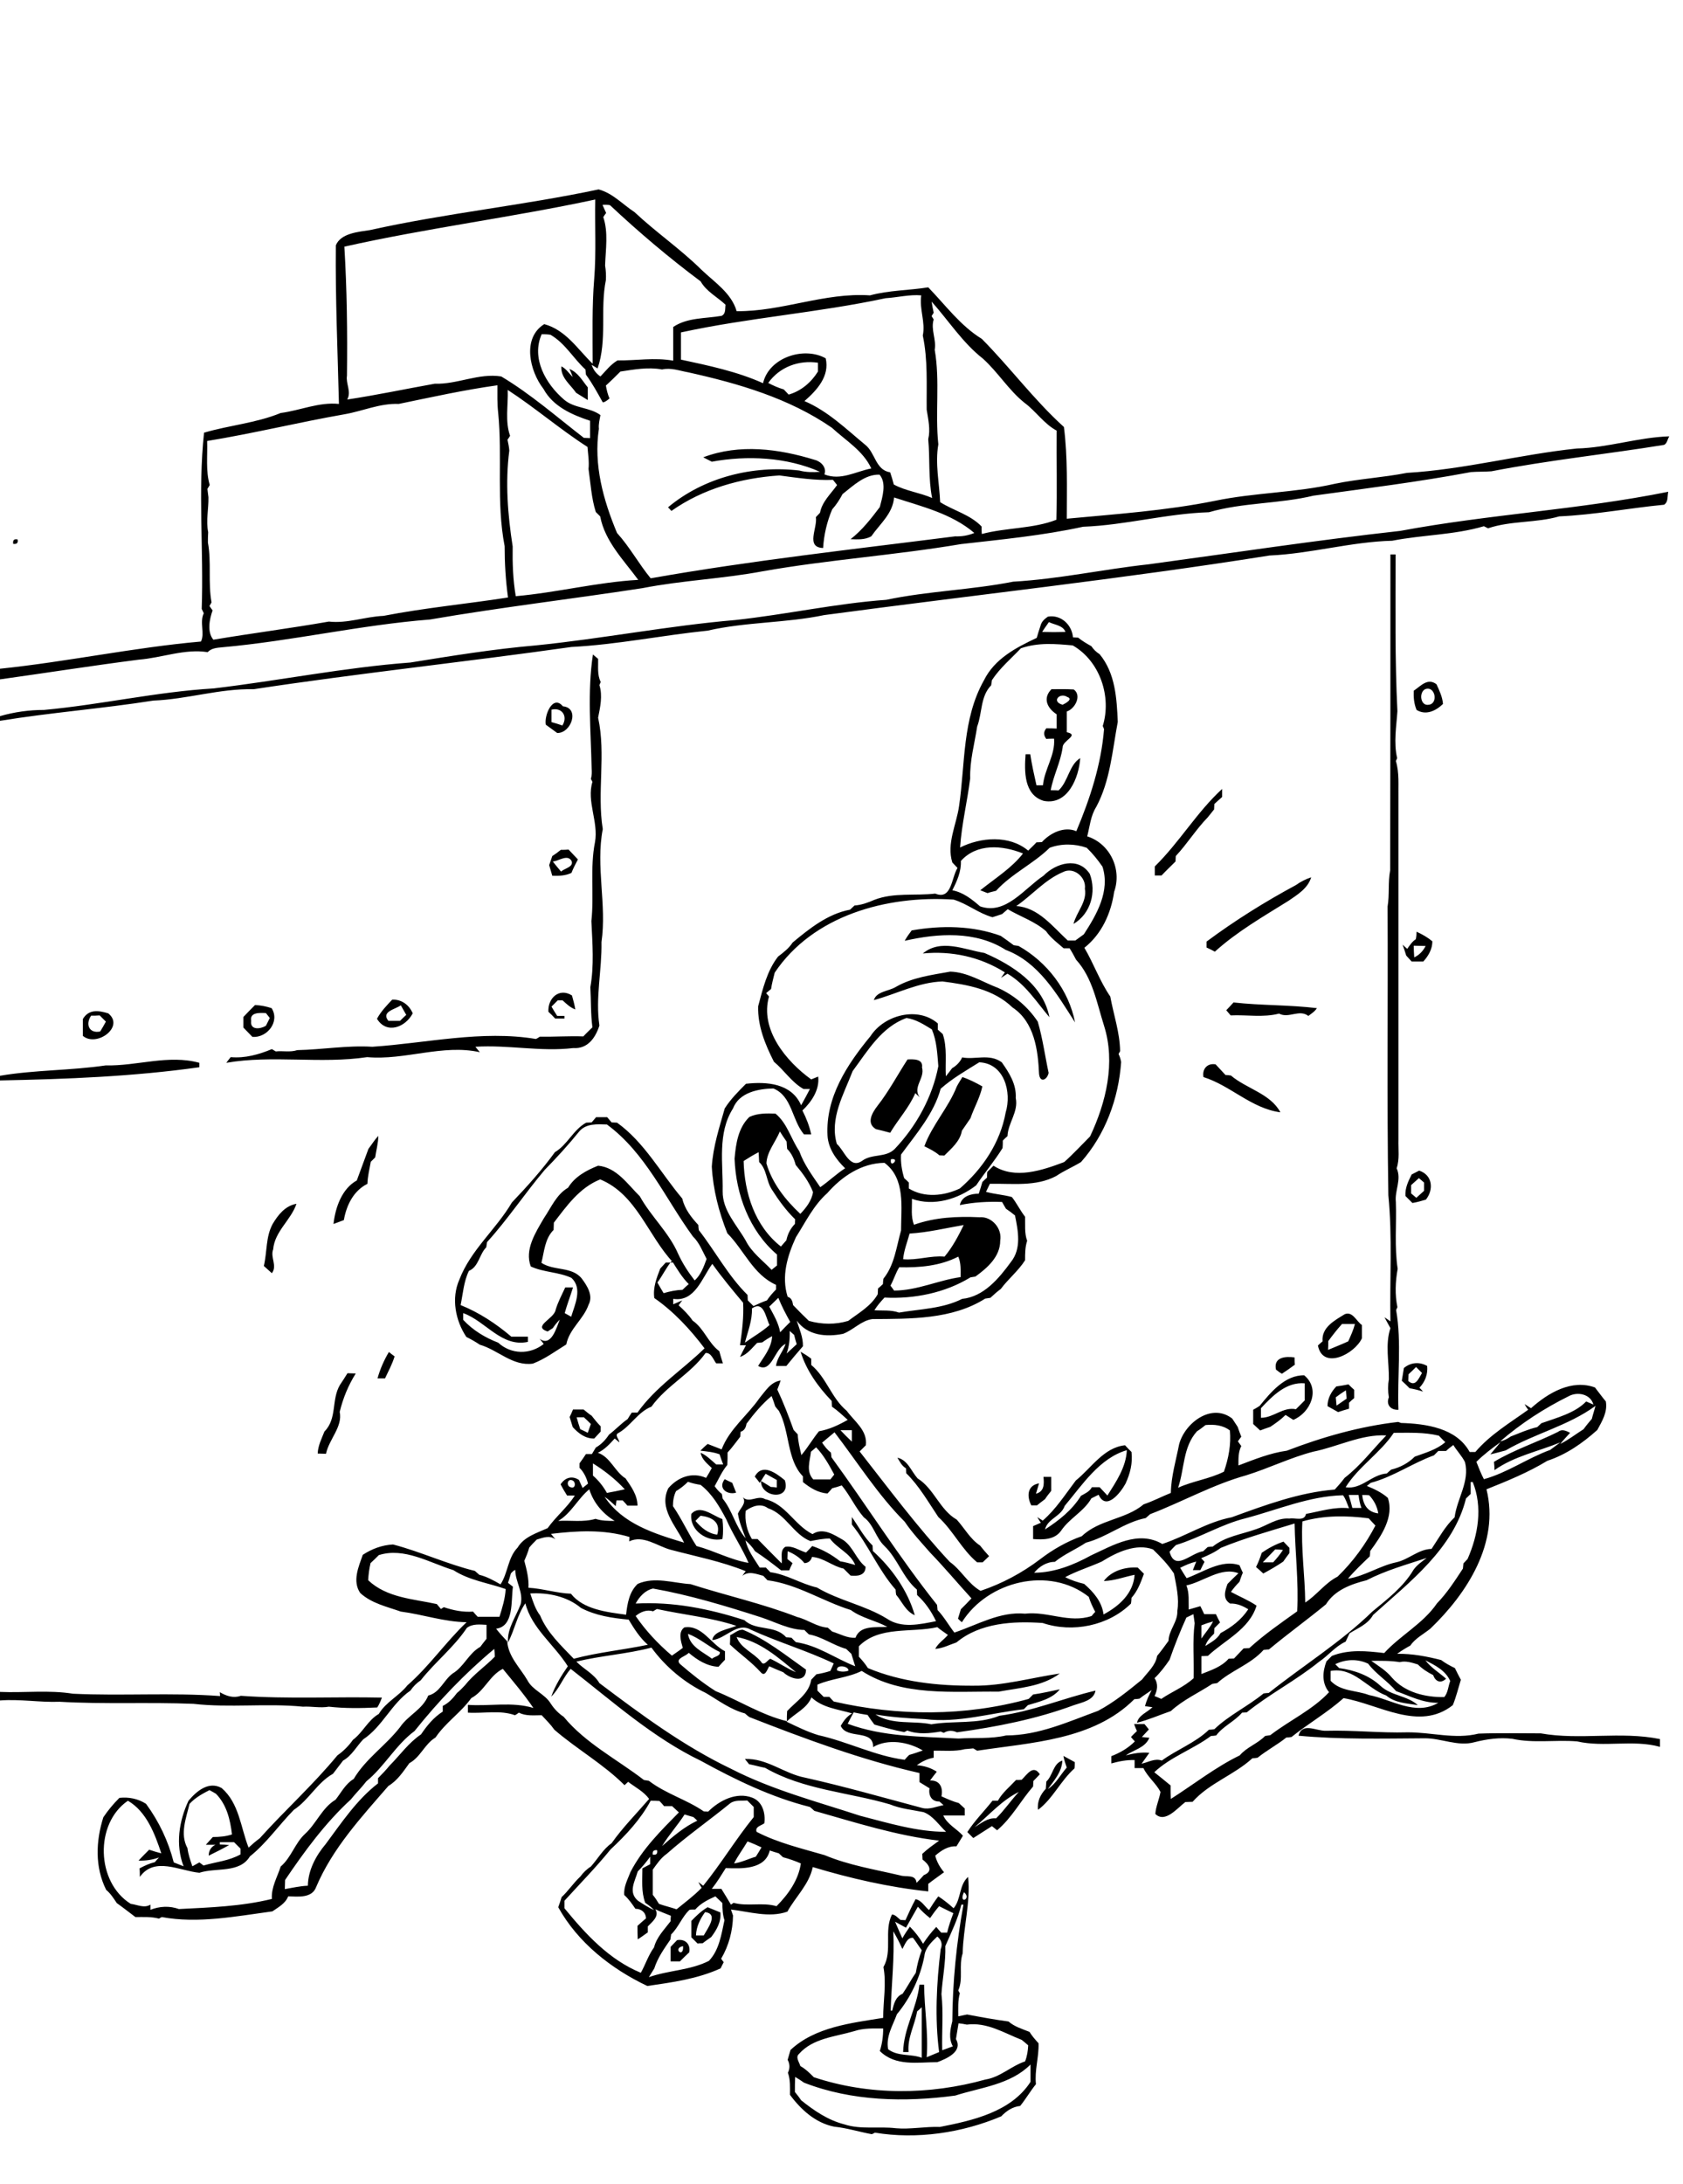<?xml version="1.0" encoding="utf-8"?>
<!-- Generator: Adobe Illustrator 21.0.2, SVG Export Plug-In . SVG Version: 6.00 Build 0)  -->
<svg version="1.2" baseProfile="tiny" id="Layer_1" xmlns="http://www.w3.org/2000/svg" xmlns:xlink="http://www.w3.org/1999/xlink"
	 x="0px" y="0px" viewBox="0 0 650 843" overflow="scroll" xml:space="preserve">
<path d="M203.2,839.2C203.8,839.8,203.8,839.8,203.2,839.2 M336.2,805.2C336.8,805.8,336.8,805.8,336.2,805.2 M77.2,775.2
	C77.8,775.8,77.8,775.8,77.2,775.2 M263.8,751.1C259.5,752,264.2,756,263.8,751.1 M261.5,748.8c3.1-0.6,5.3,1.6,4.7,4.7
	c-1.2,1.1-2.4,2.3-3.6,3.5c-1.2,0-2.4,0-3.6,0c0-1.9,0-3.7,0-5.6C259.8,750.6,260.6,749.7,261.5,748.8 M271.2,744.2
	C271.8,744.8,271.8,744.8,271.2,744.2 M272.3,738c-1.9,2.6-3.4,5.7-3.5,9c0.8,0,2.3,0,3,0C273.2,744.4,277.7,738.6,272.3,738
	 M273.3,736.1c1.6,0.7,3.3,1.3,4.9,2c0.4,3.6-1.4,6.7-3.5,9.5c-1.1,0.8-2.2,1.5-3.3,2.4c-0.5,0-1.5,0-2,0.1
	c-0.8-0.8-1.6-1.6-2.4-2.4c0-2.1,0-4.2,0-6.3C268.9,739.4,270.9,737.5,273.3,736.1 M368.9,808.8c-19.5,2.6-39.9,2.2-58.4-5
	c-1.1-0.8-2.2-1.5-3.4-2.2c-0.1,1.9-0.1,3.9-0.1,5.8c0.8,1,1.7,2.1,2.4,3.2c5,4,10.4,7.7,16.7,9.3c6.4,2.1,13.3,0.7,19.9,1.5
	c5.5,0.5,11.3-0.7,17-0.5c12.7-2.5,27.5-5.8,35-17.4c0-2.2,0-4.5,0-6.7C390.2,804.6,378.9,805.6,368.9,808.8 M370.2,780.9
	c-0.3,2-0.7,4.1-1,6.1c2.8,4.8-3.7,7.6-7.2,8.9c-7.7,0-16.1,1.7-22.2-4.3c0.9-2.8,1.3-5.7,1.3-8.7c-3.7,0-7.5-0.2-11.1,1
	c-7.4,2.2-16,2.7-21.4,8.8c-1.5,1.3,0.1,3.2,0.5,4.7c2,1.1,3.6,2.7,5.2,4.3c21.3,7.1,44.7,6.9,66.3,0.9c5.7-0.9,9.9-5.2,15.3-7
	c0.8-2,1.1-4.1,1.2-6.2c-0.8-0.7-1.6-1.4-2.5-2.1c-6.9-2.7-13.4-6.9-21.2-5.9C372.4,781.2,371.3,781,370.2,780.9 M357,755
	c-1.6,8.2-5.3,16-10.6,22.4c-1.6,4.4-4.3,8.5-3.4,13.5c3.8,2.9,8.7,1.7,13,3.3c0-6.5,0-13,0-19.5c-0.4,0.4-1.3,1.2-1.8,1.6
	c-0.9,5.3-3.8,10.1-3.3,15.7c-0.5,0-1.6,0-2.1,0c0.2-9.1,5.3-17,6.3-26c0.5,0,1.4,0,1.8,0c0.1,9.4,1.7,18.6,1,28
	c1.6-0.7,3.2-1.3,4.8-2c-1.7-13-1-26.6,0.6-39.7c0.8-1.9,0.3-3.6-1.3-4.9C359.8,749.5,357.3,751.8,357,755 M345,745.4
	c0.5,10.3-0.7,20.4-1,30.6h0.6c0.6-2.6,1.3-5.4,4-6.5c1.8-2.6,3.3-5.5,5.1-8.1c0.5-2.9,1.2-5.9,2.3-8.7c-1.2-1.6-2.2-3.3-3.4-4.8
	c-2.3-0.2-3.1,2.7-4.1,4.3C347.5,749.9,346.3,747.6,345,745.4 M354.5,735.9c-1.5,2.7-3.1,5.4-4.6,8.1c-1.4-0.8-2.8-1.5-4.2-2.3
	c0.9,2.2,1.9,4.3,2.8,6.4c0.9-1.6,1.9-3.1,2.9-4.5c2,2,3.7,4.2,5.1,6.6c1.5-2.3,3.2-4.5,5.1-6.5c0.5,0.6,1.4,1.7,1.9,2.2
	c0.6,0,1.7,0,2.3,0c0.6-2.6,1.5-5.1,2.4-7.5c-1.9-0.9-3.7-1.8-5.5-2.7c-1.3,1.5-2.4,3-3.5,4.6C357.5,739,355.9,737.5,354.5,735.9
	 M371.3,735c-1.3,5.6-3.9,10.8-6.2,16.1c0.2,6.2-1.1,12.3-1.5,18.5c0.8,7.2,0.1,14.5,0.3,21.7c1.4-0.5,2.7-1,4.1-1.5
	c-1.7-3.1-1-6.5-0.2-9.7c0.1-15.1,1.6-30.2,4.3-45H371.3 M372.3,730.3C370,735.3,375.5,732.9,372.3,730.3 M368.3,736.5
	c3-3.6,2-8.9,5.6-12.1c1,10-1.9,19.7-2.1,29.5c-1.6,4.7,0.3,9.8-1.7,14.3c0.1,0.3,0.4,0.8,0.6,1.1c-0.8,2.9-0.6,5.9-0.6,8.9
	c1.1-0.2,2.3-0.5,3.4-0.7c5.3,1,10.7,2,16,2.7c2.3,2,5.3,2.9,8.1,4c1,1.6,2.2,3,3.5,4.4c0.2,5.3-1.6,10.5-1,15.8
	c-2.2,2.7-3.9,5.7-6.1,8.4c-2.9,0.3-5.3,1.9-7.3,4c-15.1,6.4-32.6,9-48.8,6.3c-0.3,0.2-0.9,0.5-1.2,0.6c-4.9-0.9-9.6-2.4-14.5-2.9
	c-7.2-1.4-12.9-6.6-17.1-12.3c0-2.8,0.2-5.8-0.8-8.5c0.8-1.6,0.8-3.4-0.1-5c0.4-1.3,0.7-2.5,1.1-3.8c9.5-8.9,23.5-10.4,35.8-12.4
	c0-6.6,1.3-13.1,0.1-19.6c3.6-6.3,0.1-13.9,3.3-20.3c1.4,0.1,2.2,1.3,3.3,2.1c0.5,0,1.5,0.1,1.9,0.1c1.2-2.7,2.5-5.5,3.9-8.1
	c2.3,0.4,3.5,2.8,5.2,4.2c1.1-1.8,2.3-3.6,3.6-5.3C364.4,733.2,366.4,734.8,368.3,736.5 M98.2,707.2
	C98.8,707.8,98.8,707.8,98.2,707.2 M142.2,688.2C142.8,688.8,142.8,688.8,142.2,688.2 M376.4,705.2c2.6-1.5,5-3.7,8.3-3.4
	c3.2-3.1,5.7-6.9,8.8-10.2C386.8,694.9,382,700.6,376.4,705.2 M394.6,686.9c2.1-2.1,4.5-6,7-2.1c-0.8,0.9-1.7,1.7-2.5,2.6
	c0,0.5-0.1,1.6-0.1,2.1c-4.8,5.5-8.2,12.1-13.9,16.9c-0.5-0.4-1.5-1.2-2-1.6c-2.4,1.5-4.8,3.1-7.2,4.6c-0.8-0.8-1.5-1.5-2.3-2.3
	c2.8-4.4,6.5-8,9.7-12.1c0.5,0,1.6,0,2.1,0c1.7-3.1,4.6-5.4,7-8C392.9,687,394,687,394.6,686.9 M410.7,677.7
	c1.5,0.8,2.9,1.6,4.4,2.4c0,0.6,0,1.8-0.1,2.4c-5.4,4.8-8.5,11.9-14.1,16c-0.4-3.1,0.9-5.9,3-8.1c0.1-0.9,0.1-1.9,0.2-2.8
	c2.6-2.4,2.6-7,6.2-8.1c-0.2,4.4-3.2,7.7-5.6,11c3.2-2.1,4.8-5.5,7.3-8.3C411.5,680.8,411,679.3,410.7,677.7 M501.5,669.9
	c1.4-5.3,6.8-1.8,10.5-1.9c10.7-0.3,21,0.9,31.5,0.6c9.2-0.1,18.4,2.8,27.5,0.5c8-0.3,16-0.1,24.1-0.1c15.2,2.7,30.8-0.9,46,2.2
	c0,0.8,0,2.3,0,3c-10.4-2.9-21.5,0.3-32-2.1c-8.3-0.7-16.8,0.8-25-1c-4.9-0.6-9.9,0.1-14.6,1.3c-6.5,1.8-12.9-1.6-19.4-1.5
	C533.8,671,517.6,671.4,501.5,669.9 M415.2,659.2C415.8,659.8,415.8,659.8,415.2,659.2 M327.2,656.2
	C327.8,656.8,327.8,656.8,327.2,656.2 M0,653c9.4,0.4,18.9-0.8,28.2,0.7c18.9,0.9,38-0.5,56.8,0.9c0-0.4-0.1-1.2-0.1-1.5
	c2.5,1.5,5.3,2.4,8.1,1.4c18.1,1.3,36.4,0.3,54.5,0.7c-0.5,1.3-1,2.6-1.8,3.8c-6.2,0.3-12.5,0.4-18.7-0.3c-3.3,0.6-6.7-0.2-10,0
	c-14-1.4-28.3,0.5-42.3-1.1c-17.2-0.7-34.5,0.2-51.7-0.8c-7.6,0.3-15.3-1.1-23-0.5V653 M232.2,640.2
	C232.8,640.8,232.8,640.8,232.2,640.2 M308.2,632.2C308.8,632.8,308.8,632.8,308.2,632.2 M284.5,631.8c1.6,4.4,6.5,6,9.4,9.5
	c1.1,2,2.4-0.5,3.6-1.1c3.4,1.6,6.5,3.8,9.9,5.2C300.6,639.7,293.4,633.4,284.5,631.8 M282,631.1c1.6-0.7,3.1-2.2,4.9-2.1
	c9,3.7,16.6,9.9,24.4,15.4c-0.1,5.5-6.2,3.5-8.8,1c-1.8-0.7-3.6-1.5-5.4-2.3c-0.8,1.2-1.6,4.3-3.3,2.3c-3.6-4-8-7-11.9-10.7
	C282,633.5,282,632.3,282,631.1 M415.2,623.2C415.8,623.8,415.8,623.8,415.2,623.2 M411.2,623.2
	C411.8,623.8,411.8,623.8,411.2,623.2 M492.5,598c-1.6,1.7-3.2,3.3-4.8,5c1.3,0,2.7,0,4,0c1.4-1.5,2.7-3.1,3.8-4.8
	C494.7,598.1,493.2,598,492.5,598 M487.3,599.3c2.6-1.8,5.4-3.3,8.4-4.3c0.8,0.8,1.5,1.6,2.3,2.4c0,0.5,0,1.5,0,2
	c-0.8,1.1-1.6,2.1-2.4,3.3c-2.5,1.7-5.1,3.2-7.7,4.6c-0.9-0.8-1.8-1.7-2.8-2.5C486,603,486.7,601.2,487.3,599.3 M329,585.5
	c2.6,3.7,4.7,7.8,8,11c0,0.5,0.1,1.6,0.1,2.1c7.3,6.6,13.5,15.3,16.2,24.8c-3.5-1.5-4.9-5.2-7.2-7.9c-0.1-0.5-0.2-1.5-0.2-2
	c-6.7-7.6-10.5-17.2-16.9-25.1C329,587.7,329,586.2,329,585.5 M268.6,587c2.2,2.6,4.9,4.9,8.4,5.3c1.5-4.9-2.2-6.8-6.4-7.3
	C269.9,585.6,269.3,586.3,268.6,587 M267,584.3c3.4-3.8,8.3,0.7,12,2c0.3,2.6,0.4,5.1,0,7.7C273.2,595.3,266.2,590.7,267,584.3
	 M279.9,570.9c0.9,0.5,1.9,0.9,2.9,1.4c0.5,1.3,1,2.5,1.5,3.8C280.7,577.1,277.2,574.3,279.9,570.9 M403,570c0.8,0,2.2,0,3,0
	c0,1.8,0,3.6,0,5.4c-0.8,1-1.7,2.1-2.4,3.2c-1.1,0.8-2.1,1.6-3.1,2.4c-0.6,0-1.7,0-2.2,0c-1.8-3.5-1.6-7.7,3-8.5
	c-0.4,1.3-0.8,2.7-1.2,4C403.3,575.7,403.3,572.8,403,570 M291.5,569.9c2.9-5.4,8.3-1.3,11.6,1.4c2.6,8-9.3,6.8-9.2,0.3
	c1.3,0.7,2.5,1.5,3.8,2.3c0.6,0,1.7,0.1,2.3,0.2c0-0.7,0-2.2,0-2.9c-1.4-0.8-2.9-1.6-4.3-2.4c-0.6,0.9-1.2,1.8-1.8,2.8l-0.5,0.7
	C293,571.7,292,570.5,291.5,569.9 M346.6,562.6c4,0.9,5.3,5.2,7.8,8c6.4,4,8.5,12.1,15.1,15.9c3,3.3,5.2,7.5,9,10
	c1.1,1.4,2.3,2.8,3.5,4.1c-0.8,0.8-1.7,1.6-2.5,2.4c-0.5,0-1.6,0-2.1,0c-6-5-9.3-12.3-15-17.5c-3.9-5.8-7.4-12-12.4-16.9
	c0-0.5-0.1-1.4-0.1-1.9C348.3,565.8,347.5,564.1,346.6,562.6 M411.2,581.2c-1.4,4.1-6.6,4.9-7.6,9.1c5.4-3.5,10.4-7.4,13.9-13
	c1.6-0.9,3.3-1.6,4.2-3.3c1,0,2,0,3,0c1,1.1,2,2.1,3,3.2c3.4-5.4,7.2-10.9,7.5-17.5C424.6,562.8,418,573.1,411.2,581.2 M415.5,571.4
	c6-4.8,10.7-12.7,19-13.6c0.8,0.9,1.7,1.8,2.5,2.6c0.5,4.3-0.5,8.3-2.3,12.2c-1.9,3.5-7.5,10.7-10.4,4.3c-0.9,0.5-1.9,0.9-2.8,1.4
	c-2.9,5.1-8.5,7.7-11.7,12.5c-2.5,3.5-6.9,3.5-10.8,3.2c0-1.7,0-3.3,0-5c0.8-0.3,2.3-1,3-1.3c-0.4-0.5-1.1-1.6-1.4-2.2
	c0.5,0.4,1.6,1,2.1,1.4C407.8,582.5,411.4,576.8,415.5,571.4 M520.2,550.2C520.8,550.8,520.8,550.8,520.2,550.2 M222.7,547
	c0.4,1.5,0.9,3.1,1.4,4.6c1,0.4,1.9,0.9,2.9,1.4c0.4-1.1,0.8-2.3,1.2-3.4c-0.9-0.9-1.8-1.8-2.7-2.6C224.8,547,223.4,547,222.7,547
	 M221.3,544c1.4,0,2.7,0,4.1,0c1,0.8,2,1.7,3.1,2.4c1.1,1.4,2.2,2.8,3.5,4.1c0,0.5,0,1.5,0,2c-0.8,0.9-1.7,1.8-2.5,2.7
	c-3.4,0.1-6.1-2-8.3-4.4c-0.4-1.3-0.8-2.6-1.2-3.9C220.5,545.9,220.9,545,221.3,544 M515.9,539.3c0.1,0.8,0.2,2.4,0.3,3.2
	c1.3-0.9,2.6-1.8,3.9-2.7c-0.1-0.8-0.2-2.4-0.3-3.2C518.5,537.4,517.2,538.3,515.9,539.3 M516.1,535.1c1.6-0.2,3.2-0.5,4.7-0.8
	c0.7,0.7,1.4,1.4,2.2,2.1c0,1.1,0,2.1,0,3.2c-0.5,0.4-1.5,1.3-2,1.8c0,0.6,0,1.7,0,2.3c-1.4,0.4-2.8,0.8-4.2,1.3
	c-1.4-0.8-2.7-1.5-4.1-2.3C512.7,539.8,514.1,537.2,516.1,535.1 M487,543.5c0,1.2,0,2.5,0,3.7c4.9,0,8.5-4.3,13.5-3.3
	c1.1-1.1,2.3-2.3,3.4-3.4c0-2.2,0-4.4,0-6.6C496.8,533.3,491.5,538.7,487,543.5 M486.5,542.6c4.3-5.3,9.8-11.9,17.2-11.8
	c6.4,5.3,2.5,14.4-4.2,17.2c-1-0.6-2-1.3-3-1.9c-1.8,1.8-3.8,3.2-5.9,4.6c-1.3,0.4-2.6,0.9-3.9,1.4c-0.9-0.8-1.8-1.7-2.7-2.5
	c0-1.8,0-3.7,0-5.5C484.8,543.7,485.7,543.1,486.5,542.6 M134.2,530c0.8,0,2.4,0.1,3.2,0.1c-2.9,4.6-4.9,9.5-6.2,14.8
	c1.2,5.8-4.1,10.5-5.3,16.2c-0.8,0-2.4-0.1-3.2-0.1c0.1-3,1.5-5.7,2.6-8.5c5-5,2.6-12.3,6-18C132.3,533,133.3,531.5,134.2,530
	 M544,530.4c0,0.6-0.1,1.9-0.1,2.6c2.8,2.5,4-1,5.3-3.1c-0.8-0.8-1.5-1.5-2.3-2.3C546,528.5,545,529.5,544,530.4 M542.2,528
	c2.6-2.2,6-2.5,9-0.8c0.3,3.2-0.8,6.1-3,8.4c0.4,0.4,1.1,1.1,1.4,1.5c-1.7-0.6-3.5-1-5.2-1.3c-1-1-2-2-3-2.9
	C541.7,531.3,541.9,529.6,542.2,528 M492.8,528.6c-1-4.8,3.6-5.2,7.2-4.7c0,0.7,0,2.1,0.1,2.8c-1.6,1.2-3.3,2.4-5,3.5
	C494.5,529.9,493.4,529.1,492.8,528.6 M150.2,521.8c0.5,0.4,1.6,1.3,2.2,1.7c-0.9,3-2.4,5.7-3.7,8.5c-0.7,0-2.2,0-2.9,0
	C146.8,528.4,148.3,525,150.2,521.8 M518.3,511c-1.9,2.1-3.6,4.3-5.3,6.6c0,1.1,0,2.3-0.1,3.4c2.6-1.1,5.2-2.1,7.8-3.3
	c1-2.2,2-4.4,2.6-6.7C521.7,511,520,511,518.3,511 M519.4,507.2c3-1.2,4.5,2.8,6.6,4.2c0,1.7,0,3.4,0,5.1c-2.8,6.1-15.1,12.4-17,2.8
	c0.4-0.4,1.3-1.2,1.8-1.6C510.3,512.3,515.5,509.6,519.4,507.2 M386.2,499.2C386.8,499.8,386.8,499.8,386.2,499.2 M535.2,466.2
	C535.8,466.8,535.8,466.8,535.2,466.2 M105.3,472.4c2.1-3.5,4.8-7,9.2-7.8c-2.1,6.3-8.4,10.6-9,17.6c-1.2,3.1,1.7,6.3-0.5,9.2
	c-1-0.9-2.1-1.9-3.1-2.8C103.2,483.1,102.6,477.4,105.3,472.4 M207.2,457.2C207.8,457.8,207.8,457.8,207.2,457.2 M545,457.4
	c0,1.1,0,2.1,0,3.2c0.5,0.4,1.5,1.3,2,1.7c1-0.9,2-1.8,3-2.7c0-1.1,0-2.2,0-3.2c-0.5-0.4-1.5-1.3-2-1.7
	C547,455.6,546,456.5,545,457.4 M545.2,453.3c1-0.5,1.9-1,2.9-1.5c5.2,1.7,5.7,7.3,2.6,11.2c-1.7,0.5-3.4,1-5.2,1.3
	c-0.9-0.9-1.8-1.8-2.7-2.7C542.6,458.5,543.9,455.9,545.2,453.3 M209.2,446.2C209.8,446.8,209.8,446.8,209.2,446.2 M142.2,440.2
	C142.8,440.8,142.8,440.8,142.2,440.2 M142.3,443.4c1.3-1.7,2.4-3.5,3.8-5c0,2.8-0.8,5.5-1.2,8.3c-0.4,0.4-1.3,1.3-1.7,1.7
	c-0.5,2.8-1.2,5.6-1.3,8.5c-5.4,2.7-8.1,8.3-9.1,14c-1.3,0.5-2.6,1-4,1.5c0.7-6.3,3.2-13.6,9-16.8
	C139.3,451.5,140.8,447.4,142.3,443.4 M605.2,431.2C605.8,431.8,605.8,431.8,605.2,431.2 M371.7,415.7c2.7,0.9,5.2,2.2,7.7,3.6
	c-0.9,4.3-3.2,8.2-4.6,12.3c-1.1,1.6-2.2,3.2-3.3,4.8c-0.7,4.1-4,6.8-6.8,9.6c-0.5,0-1.5-0.1-1.9-0.1c-1.7-1.5-3.8-2.5-5.8-3.5
	c3-8.2,9.3-14.9,12.5-23C370.1,418.2,370.9,417,371.7,415.7 M464.8,415.7c-0.6-3.1,1.5-5.5,4.7-4.9c1.3,1.4,2.5,2.7,3.8,4.1
	c0.5,0,1.6,0.1,2.1,0.2c6,5.1,15.3,7,19.1,14.2C483.3,427.8,475.3,419,464.8,415.7 M350.5,408.9c2.3-0.1,6.1-0.3,5.6,3.1
	c1.2,4.2-3.8,7.6-0.9,11.5c-0.4-0.4-1.3-1.2-1.7-1.6c-2.4,5.6-6.6,10.1-9.7,15.3c-1.8-0.5-3.7-1-5.5-1.4c-3.9-2.3-1.4-6.4,0.6-9
	C343.3,421.2,346.6,414.9,350.5,408.9 M40.8,411.2c12.1,0.3,24.2-4.3,36.2-1c0,0.4,0,1.3,0,1.7c-25.5,3.6-51.3,4.6-77,5.1v-1.8
	C13.5,412.9,27.2,413.2,40.8,411.2 M30.2,395.2C30.8,395.8,30.8,395.8,30.2,395.2 M35.2,392c-2.3,3.3-0.8,7,3.5,6.1
	c0.8-1.3,1.5-2.5,2.2-3.8c-0.8-0.8-1.6-1.6-2.4-2.4C37.4,392,36.3,392,35.2,392 M32,393.3c2.3-3.9,6.1-3.3,9.8-2.2
	c6.5,5.2-4.5,13.2-9.8,8.7C32,397.7,32,395.5,32,393.3 M97,394c-0.5,3.7,3.6,3.2,5.7,1.9c0.5-1,1-2,1.5-3c-0.4-0.5-1.1-1.4-1.5-1.9
	C100.4,390.9,96.4,390.6,97,394 M98.5,387.9c2.2,0.1,4.3,0.5,6.4,1.2c3.3,5.2-1.7,11.5-7.4,11.1c-1.2-1.2-2.3-2.4-3.5-3.6
	c0-1.4,0-2.8,0-4.1C95.5,390.9,97,389.4,98.5,387.9 M476.4,386.9c10.7,1.2,21.5,0.9,32.2,2.2c-0.8,1.3-2.1,2.1-3.3,3
	c-3.5-2.7-7.6,1.1-11.3-0.9c-6.1,1.6-12.5,0.4-18.7,0.7c-0.4-0.5-1.3-1.5-1.7-2C474.5,389,475.5,387.9,476.4,386.9 M209.2,386.2
	C209.8,386.8,209.8,386.8,209.2,386.2 M150,394c1.5,0,3,0,4.5,0c0.8-0.8,1.6-1.6,2.4-2.3c-0.7-1.2-1.4-2.5-2.1-3.7
	C152.6,389.6,147.1,390.4,150,394 M151.5,385.8c3.6-0.1,6.5,2,7.9,5.3c-2.8,5.4-10.1,8.2-13.8,2.1
	C147.1,390.4,149.3,388.1,151.5,385.8 M211.8,390.5c-0.3-5.3,4.2-9.4,9.1-6.3c0.5,1.8,1,3.6,1.3,5.4c-1.9-0.7-3.4-2.1-4.9-3.5
	c-0.5,0-1.4,0-1.9,0c-0.8,0.8-1.6,1.6-2.4,2.4c0.7,1.2,1.4,2.4,2.2,3.6c0.7,0,2.1,0,2.8,0v1c-1.2,0-2.4,0-3.6,0
	C213.5,392.1,212.7,391.3,211.8,390.5 M346,380.9c6.4-3.7,13.9-4.6,21-5.9c6.7,0.2,12.4,4,18.5,6.3c6.3,2.9,11.5,7.3,15.3,13
	c1.9,6.5,2.8,13.3,4.2,19.8c-0.6,2.7-3.3,4-3.7,0.4c-0.4-9.2-1.8-20.1-10.3-25.7c-7.2-7-17.5-8.8-27-10c-9.3,0.3-17.7,4.8-26.5,7.2
	C338.5,382.6,343.2,382.6,346,380.9 M356.4,368c7-5.8,16-1.5,23.8-0.2c10.9,4.7,22.7,12.3,25.1,24.8c-5-5.9-9.2-12.7-16.2-16.8
	c-0.6,0.4-1.9,1.2-2.5,1.6c0.4-0.5,1.1-1.6,1.5-2.1C378.6,369.3,367.5,366.9,356.4,368 M546,365c0,1.5,0.1,3,0.2,4.5
	c1.9-0.9,3.4-2.4,4.4-4.4C549,365.1,547.5,365,546,365 M547.1,359.6c2.2,1,4.3,2.2,6.1,3.7c0,3-1.5,5.6-3.5,7.8c-1.5,0-3,0-4.5,0
	c-0.7-0.8-1.4-1.5-2.1-2.3c-0.4-1.4-0.9-2.8-1.4-4.2c0.4,0.4,1.3,1.2,1.8,1.6c1-1.4,1.9-2.8,3.3-3.7
	C547,361.6,547.1,360.3,547.1,359.6 M352.1,359.1c11.4-2,23.5-1.9,34.4,2.1c1.7,1.2,3.3,2.3,5,3.6c0.5,0.1,1.5,0.2,1.9,0.3
	c11,6.2,19.4,17.1,21.8,29.5c-7-10.9-14-23.2-26.8-28c-11.6-7.4-26.2-6.4-39-3.5C350.2,361.7,351.1,360.4,352.1,359.1 M428.2,355.2
	C428.8,355.8,428.8,355.8,428.2,355.2 M430.2,348.2C430.8,348.8,430.8,348.8,430.2,348.2 M390.2,340.2
	C390.8,340.8,390.8,340.8,390.2,340.2 M500.5,341.6c1.8-1.3,3.8-2.3,5.9-3c-1.3,4.3-5.3,6.7-8.8,9.1c-9.8,6.1-19.9,11.9-28.4,19.6
	c-1.1-0.6-2.1-1.1-3.2-1.6c0-0.6,0-1.7,0-2.3C476.9,355.3,488.6,348,500.5,341.6 M535.2,338.2C535.8,338.8,535.8,338.8,535.2,338.2
	 M213.5,332.5c1,1.3,2.1,2.6,3.2,3.9c1.3-1.3,4.8-1.7,4.1-4C219.3,329.5,215.9,332.3,213.5,332.5 M216.6,328c1,0,2,0,3-0.1
	c1.2,1.3,2.4,2.5,3.6,3.8c-0.9,1.7-1.8,3.4-2.5,5.2c-2.3,1.1-4.9,1.2-7.4,1.1c-0.4-1.4-0.8-2.8-1.2-4.1c0.4-1.2,0.8-2.3,1.2-3.5
	C214.4,329.7,215.5,328.9,216.6,328 M33.2,317.2C33.8,317.8,33.8,317.8,33.2,317.2 M101.2,315.2
	C101.8,315.8,101.8,315.8,101.2,315.2 M446,334.4c9.5-9.3,16.2-20.9,26-29.9c0,0.8,0,2.3,0,3.1c-1,0.9-2,1.8-3,2.7
	c0,0.5-0.1,1.6-0.1,2.1c-0.8,1-1.6,2-2.4,3c-4.5,4.6-8,10.3-12.4,15c0,0.5-0.1,1.6-0.1,2.1c-1.8,1.8-3.6,3.5-5.4,5.4
	c-0.6,0-1.9,0-2.6,0C446,336.8,446,335.6,446,334.4 M28.2,275.2C28.8,275.8,28.8,275.8,28.2,275.2 M213,273.9c0,1.6,0,3.2,0,4.8
	c1.4,0.4,2.8,0.8,4.2,1.3C219.4,276.5,217.1,272.9,213,273.9 M210.8,279.7c-0.7-3.6,2.7-11.8,6.6-7.1c6.6,0.6,3.3,10.4-2.2,10.3
	C213.8,281.9,212.3,280.8,210.8,279.7 M134.2,269.2C134.8,269.8,134.8,269.8,134.2,269.2 M410.4,272c1.1-0.5,4.2-2.2,1.8-3
	C409.3,267.1,405.9,270.8,410.4,272 M406.1,266c2.9,0,5.7-0.1,8.6,0.1c3.2,2.3,0.5,7.5-2.7,8.5c0,2.6,0,5.3,0,8
	c5.1,1.1-1.7,3.2-1.6,5.9c-0.8,5.7-3.6,10.9-4.6,16.5c0.8,0,2.2,0,3,0.1c3.8-3.5,4.1-9.9,8.4-12.5c-0.5,7.5-4.8,18.3-14.1,16.5
	c-7.7-2.3-7.5-11.5-7-18c0.5,0,1.4,0,1.8,0c0.6,4,1.5,8,2.4,12c0.6,0,1.9,0,2.5,0c0.6-6.3,4.8-11.6,4.3-18c-0.8,0-2.3,0-3,0.1
	c-1.1-1.4-1.1-2.8,0-4.1c1.3,0,2.7,0,4,0.1c0-1.8,0-3.7,0-5.5C404.3,273.2,402.7,269.4,406.1,266 M550.4,266c-2.5,1.3-1.8,6.6,1.4,6
	C555.6,271.6,554.3,264.5,550.4,266 M546,266.6c2.8-1.9,5.4-5.1,8.8-2.5c1.1,2.4,2.3,4.9,2.5,7.6c-2.8,2.7-6.6,4.5-10.2,2.3
	C546.1,271.6,545.9,269.1,546,266.6 M146.2,260.2C146.8,260.8,146.8,260.8,146.2,260.2 M229,252.6c0.5,0.4,1.5,1.3,2,1.7
	c0.1,3-0.4,6.1,1,8.9c-0.1,0.3-0.4,0.9-0.5,1.2c1.3,4.2,0.3,8.5-0.5,12.6c3.1,14.2-0.5,28.7,1.8,43c-2.8,14.4,1.6,29.1-0.5,43.6
	c0.2,10.7-2.4,21.5-0.8,32.2c-1.5,4.7-4.5,9.1-10.1,8.7c-12.5,1.5-25.1-1.3-37.8-0.5c0.4,0.5,1.3,1.6,1.7,2.1
	c-14.3-3.2-28.9,3.2-43.5,1.9c-18,2.7-36.6-0.9-54.4,2.2c0.4-0.6,1.3-1.7,1.7-2.2c5.5,0.5,10.9-1,15.9-3.1c0.4,0.2,1.1,0.7,1.5,0.9
	c2.8-0.3,5.6,0.4,8.3-0.5c9.7-0.2,19.3-1.9,29-1.3c21-1.4,42.3-6.5,63.2-3c0.4-0.2,1.1-0.6,1.5-0.9c5.6,0.1,11.2-0.3,16.8-0.1
	c1.1-1.2,2.3-2.3,3.5-3.5c-0.7-5.3-0.5-10.4-0.8-15.5c1.5-8.3,0.8-17,0.4-25.5c1.1-10.1-0.6-20.5,1.4-30.5c1.4-7.8-3.3-15.7-1-23.2
	c-0.1-0.3-0.4-0.9-0.6-1.1c0.4-1.4,0.4-2.8,0.3-4.1C228.2,282.1,226.8,267,229,252.6 M232.2,244.2
	C232.8,244.8,232.8,244.8,232.2,244.2 M104.2,242.2C104.8,242.8,104.8,242.8,104.2,242.2 M268.5,737c-0.5,0-1.7,0-2.2,0.1
	c-2.9,2.7-4.2,6.7-7.1,9.5c-0.1,0.5-0.2,1.5-0.3,2c-2.4,3.5-4.9,7-6.2,11.1c-0.7,1.1-1.4,2.3-2.1,3.4c7.6-2.7,15.9-2.6,23.2-6.3
	c4-4.2,4.8-10.2,6-15.7c-0.7-2.1-0.8-4.4-0.8-6.6c-0.9-0.9-1.8-1.7-2.7-2.6C273.4,733.2,270.6,734.6,268.5,737 M246.3,722.3
	c-1.1,3.9-3.8,8,0.1,11.3c2,1.3,4,2.6,6.2,3.6c-1-1.1-2.2-2-3.4-2.8c-1.6-4.3-1.1-8.9-1.1-13.3c1-0.5,2-1.1,3-1.6c0-0.7,0-2.2,0-2.9
	C249.6,718.7,248,720.6,246.3,722.3 M297.3,714.2c-1.8,7.5-11,7-17,6.8c-1.7,2.7-3.4,5.5-5.4,8c1.2,0,2.5,0,3.7,0
	c1.2,2,2.5,4,3.7,6.1c0.3-0.2,0.8-0.5,1-0.7c5.4,1.5,11.2-0.3,16.6,1.3c4.5-4.5,8.5-10.1,9.4-16.5c-2.3-1-4.6-1.8-6.9-2.4
	c-0.4-0.4-1.2-1.1-1.6-1.5C299.5,714.9,298.4,714.6,297.3,714.2 M252.1,715.8c1.4,0.2,1.9-0.3,1.7-1.7
	C252.5,713.9,251.9,714.5,252.1,715.8 M254.2,712.2C254.8,712.8,254.8,712.8,254.2,712.2 M288.7,710.7c-1.7,2.9-3.7,5.5-5.2,8.5
	c2.9-0.4,5.6-1.8,8.4-2.6c0.8-1.2,1.5-2.4,2.2-3.6C292.4,712.2,290.6,711.4,288.7,710.7 M264.4,700.3c-2.7,4.2-6.1,7.9-8.7,12.2
	c4.2-3.7,8.5-7.4,13.6-9.8c-0.4-0.4-1.1-1.1-1.5-1.4C266.6,701,265.5,700.6,264.4,700.3 M282,696c-8.1,6.6-16.7,12.6-24.5,19.5
	c-2.3,1.6-3.8,3.9-5.4,6.1c0,3.2,0,6.5,0,9.7c0.9,1.1,1.7,2.3,2.4,3.5c2.2,0.8,4.5,1.3,6.8,2.1c3.3-2.7,6.7-5.2,9.7-8.3
	c-0.3-0.5-1-1.6-1.3-2.2c0.5,0.3,1.4,1.1,1.9,1.4c6.9-8.5,12.6-18,19.5-26.5c0-1.3,0-2.6,0-3.9c-0.8-0.8-1.7-1.7-2.5-2.5
	C286.3,695.1,283.9,694.6,282,696 M251.3,695c-3.9,7.2-9.5,13.2-15.5,18.8c-5.6,6.9-11.8,13.2-17.8,19.8c0,0.9,0,1.9,0,2.9
	c8.2,10,17.3,19.9,29.5,24.9c1.8-3.2,2.9-6.8,5.1-9.8c1-4,4-6.9,6.4-10.1c0-0.5,0-1.5,0.1-2.1c-2-0.8-4.1-1.6-6-2.5
	c1.7,2.7-1.3,4.9-2.9,6.6c0,0.6,0,1.8,0,2.3c-1.3,0.9-2.6,1.9-3.9,2.7c-0.1-1.8-0.1-3.5-0.1-5.2c1.1-1,2.2-2,3.3-2.9
	c-0.1-2.3-1.8-3.7-4.1-3.7c-1.3-1.9-2.6-3.8-4.3-5.3c-0.3-3.2,1.3-6,2.4-8.9c4.6-8.9,11.8-16,18.7-23c-0.9-0.8-1.7-1.6-2.6-2.4
	c-1,0-2.1,0-3.1,0c-0.4-0.5-1.3-1.5-1.8-2C253.5,695,252.4,695,251.3,695 M73.2,696.2c-1.3,5.5-3.8,11.6-0.8,17.1
	c0.3,2.4,1.1,4.7,1.9,7c0.9-0.5,1.8-1,2.7-1.5c0.4,0.3,1.2,0.9,1.6,1.2c4.8-1.4,9.9-1.8,14.3-4.3c0-0.5,0-1.6,0-2.2
	c-0.8-0.8-1.6-1.6-2.5-2.5c-1.9,0-3.7,0-5.5,0v0.9c0.9,0,2.7,0.1,3.6,0.2c-2.6,1.5-5.3,2.8-7.9,4.1c0-1.9,0.9-3.4,2.6-4.2
	c-0.9,0-2.8,0-3.7,0c0.9-1,1.8-2,2.7-3c2.5,0,5-0.2,7.4-1c-0.7-5.7-2-11.4-6.2-15.7c-0.9-0.5-1.7-1-2.5-1.4
	C78.2,692.3,75.4,693.8,73.2,696.2 M313.4,655.1c-1.8,4.4-6.5,6.2-9.6,9.4c4,1.9,8,3.9,12.3,5.2c11.3,2.5,21.8,8,33.3,9.5
	c0.4-0.5,1.3-1.5,1.8-1.9c1.8-0.5,3.5-1.1,5.2-1.7c-5.5-3.3-13.5-4.7-19.2-1.3c0.2-7.1-10.1-2.8-12.5-8.2c1.1-1.9,2.4-3.7,4.4-4.8
	C323.8,659.7,317.7,659.2,313.4,655.1 M323.3,644.7c1.3,0.6,3,0.6,4.4,0.1C327.8,642.9,322.7,642.3,323.3,644.7 M529.6,641
	c2.8,2,5.8,3.8,8,6.5c5,5.7,12.8,7.6,20.2,7.5c1.5-1.8,1.5-4.2,2.3-6.2c-1.8-4.1-5.9-6.1-9.6-8c2.2,2.9,5.3,4.7,8,7.1
	c-2.1,2-4.1,1.1-5-1.4c-2.2-1.1-4.2-2.4-5.9-4.1c-2.3-0.7-4.7-1.5-7-0.9C536.9,640.9,533.2,641,529.6,641 M515.7,642.3
	c0.4,0.4,1.2,1.2,1.5,1.5c5.9,0.8,11.6,2.8,16,6.9c4.1,3.8,10.3,3.7,14.4,7.4c-4.2-0.7-8.8-0.8-12.2-3.7
	c-7.4-2.7-12.6-11.1-21.5-9.5c0,1.3,0,2.5,0,3.8c3.9,4.2,9.9,3.6,14.8,5.5c8.8,1.7,17.9,8.2,26.8,3c-5.9,0.1-11-2.6-16.3-4.5
	c-3.3-3.9-7.8-6.6-10.8-10.6C524.4,640.2,519.8,640.3,515.7,642.3 M160.1,668.1c-7.3,5.4-11.6,13.7-18.6,19.4c-1.9,2.5-4.1,4.6-6,7
	c-9.9,9.1-17.9,20-25.4,31.1c0,1.2-0.1,2.3-0.1,3.5c3-0.5,5.9-1.2,8.9-1.3c0.1-6,3.1-11.6,6.9-16.1c6.1-8.2,12-17.1,20.2-23.4
	c0-0.5,0-1.5,0-2c1.6-1.6,3.1-3.2,4.5-4.9c4-4,7.3-8.8,12.1-12c2.3-3.4,4.9-6.6,8.4-8.8c0-0.5,0-1.6,0-2.2c2.3-1.1,4-3,5.5-5
	c1.1-0.9,2.1-1.9,3.1-3c3.3-4.2,7.8-7.2,11.5-11c0-0.8-0.1-2.3-0.2-3C179.5,645.9,169.3,656.6,160.1,668.1 M222.6,641.3
	c2.8,2.9,6.8,4.7,8.9,8.3c16.2,12.2,32.5,24.3,50.9,33.1c15.8,8.1,33,12.6,49.8,18.1c10.9,2.8,21.9,6.2,33.2,6.2
	c-2.8-2.6-5-6.2-8.7-7.6c-4.4-0.9-8.9-1.3-13-3c-16-4.7-33.5-5.6-48.2-14.1c-2.1-0.4-4.1-1-6.2-1.4c-0.4-0.5-1.2-1.5-1.6-2
	c8.5-0.4,15.2,5.7,23.3,7.2c15.2,3.4,30.2,7.7,45.2,11.7c2.8,0.7,5.5-0.6,8.2-1.1c-0.4-0.4-1.2-1.1-1.6-1.4c-3,0.1-4.3-2.4-3.8-5.1
	c-1.3-0.8-2.6-1.6-3.9-2.4c0-1.2,0-2.4,0-3.5c-22.5-5.1-44.2-13.2-65.7-21.6c-0.4-0.3-1.3-1-1.7-1.4c-5.6-1.5-10.2-5-15.1-7.9
	c-8.2-3.9-15.6-10.1-21-17.5C242,638.4,232.1,639,222.6,641.3 M265.7,630.6c0.8,5,5.7,6.9,9.3,9.6c0.9-0.9,3.3-1,3-2.6
	C273.7,635.6,270.2,632.2,265.7,630.6 M180.3,628.3c-5,7.5-12.2,13.1-17.8,20.2c-1.6,1.1-2.9,2.4-4,4c-7.3,5-10.8,13.9-18.2,18.8
	c-2.6,2.7-4.4,6.3-7.8,8.2c-1.3,1.7-2.6,3.4-3.9,5.1c-6.1,3.4-9.3,10.1-15.1,13.9c-5.8,5.9-10.5,12.8-17,18
	c-4,6.6-13.1,4.2-19.5,6.3c-7.6-0.7-17.3-6.4-23,1.6c0-0.8,0-2.5-0.1-3.3c1.9-1,3.8-1.9,5.9-2.4c0.4-0.5,1.2-1.4,1.6-1.8
	c-2.5,0.9-5.2,1.3-7.9,1.2c1.3-1.4,2.7-2.8,4.1-4.2c1.5,0.5,3.1,1,4.7,1.4c-2.5-7.5-5.7-16.1-12.9-20.3
	c-12.9,8.8-12.3,31.5,1.1,39.8c2.5,0.3,5.2,1.8,7.6,0.3c0,0.5,0,1.5,0,2c3.5-1.4,7.4-1.6,11-0.3c11.8-0.6,24.1-1,35.9-3.9
	c-0.3-4.5,2.1-8.4,3.4-12.5c4.1-3.5,5.5-9,9.4-12.6c4.4-4,6.6-10.1,11.8-13.2c2.2-2.8,3.9-6.2,7-8c4.6-7.8,12.4-12.9,17.9-20
	c3.1-4.6,8.7-6.8,10.9-12.2c4.5-1.1,5.9-5.9,9.4-8.5c4.4-2.6,6.2-7.8,10.7-10.3c0.8-1.1,1.6-2.1,2.4-3.1c0-1.8,0-3.6,0-5.4
	C185.4,627,182.5,626.6,180.3,628.3 M464,627.3c0,1.7,0,3.4,0,5.1c1.5-2.2,3.3-4.2,4.5-6.6C467,626.2,465.5,626.7,464,627.3
	 M458.2,624.3c-2.4,5.3-4.6,10.8-6.5,16.3c-1.7,2.5-3.6,5-5.8,7.1c1.5,2.2,1.1,4.7,0,6.9c0.8,0.3,1.7,0.7,2.6,1.1
	c4.1-2.8,8.8-4.6,12.5-8c0.2-7.1-0.5-14.2,0.4-21.2c-0.2-1.2-0.3-2.4-0.5-3.5C460,623.4,459.1,623.9,458.2,624.3 M245.5,623.7
	c3.9,5.7,8.7,10.8,14,15.3c1.4-1,2.8-1.9,4.2-3c-0.7-2.5-1.9-6.1,0.6-7.9c6.8-1.1,10.3,6.5,15.7,9.2c0,1.1,0,2.2,0,3.3
	c-0.9,0.9-1.7,1.8-2.5,2.7c-4.4-0.2-8.2-2.6-11.5-5.4c-1.1,1.4-5.4,2.2-3.4,4.3c4.4,3.8,8.9,7.4,13.8,10.5
	c9.2,3.7,17.7,9.2,27.5,11.6c0-1.3,0-2.6,0.1-3.9c3.4-3.7,8.5-6.7,9.3-12.1c0.7-0.7,1.3-1.4,2-2.1c1.8-0.3,3.6-0.7,5.4-1.3
	c0.4-1,0.9-1.9,1.3-2.9c-10.5-5-21.5-8.2-32-13c-5.3-3.1-9.7,3.5-14.9,4c0.4-3.5,6.3-4.2,9.3-5.5c-10-3.3-20.6-4.3-30.7-6.5
	c-0.4,0.2-1.1,0.7-1.5,0.9C249.9,621.1,247.4,622.1,245.5,623.7 M204.8,615c1,3,1.9,6,3.8,8.5c2.7,6.6,8.1,11.6,13,16.7
	c9.4-2.5,19.1-3.4,28.6-5.4c-3.1-2.7-5.3-6.2-7.4-9.7c-6.4-0.6-12.6-1.5-18.4-4.5C219,616.1,211.7,614.6,204.8,615 M245.5,618.9
	c14.4-0.8,28.4,2,42,6.4c4.5,4.3,11.8,1.7,16.1,6.6c0.5,0,1.5,0.1,2.1,0.2c0.4,0.4,1.2,1.3,1.7,1.7c8.4,1.2,15.2,6.3,22.9,9.3
	c-0.5-1.6-1-3.2-1.5-4.8c-0.7-0.6-1.3-1.3-2-1.9c-5-1.4-9.3-4.7-14.4-5.6c-0.4-0.4-1.3-1.2-1.7-1.7c-5.9-0.1-11.3-3.1-16.8-4.9
	c-13.7-4.4-27.6-8.6-41.7-11.1C249.1,613.8,246.9,616.3,245.5,618.9 M458.2,611.9c1.2,3,0.8,6.2,0.9,9.3c1.5-0.4,3-0.9,4.5-1.3
	c0.5,1,1,2.1,1.5,3.1c1.5,0,3,0,4.5,0c0.5,1.1,1.1,2.2,1.6,3.2c-0.7,0.7-1.5,1.5-2.2,2.2c0,0.5-0.1,1.6-0.1,2.1
	c-1.4,1.4-2.8,2.8-3.4,4.8c2.1-1.4,4.6-2.6,5.9-5c4.3-2.3,8-5.1,10.7-9.2c-2.1-1.3-4.4-2.3-7-2.2c-3-1.8-2-4.9-1-7.6
	c1.4-1.4,2.8-2.8,4.2-4.1C471.6,604.6,464.8,610.5,458.2,611.9 M197.3,607.3c-0.3,1.2-0.7,2.4-1.1,3.6c0.5,0.4,1.4,1.1,1.9,1.5
	c-0.8,5.4,0.5,15.3-6.5,16.2c1.3,1.7,2.8,3.3,4.3,4.9c0.4,5.9,5,10.2,7.8,15c2,3.9,6.7,5.2,9,9c1.3,2,3,3.8,5,5.1
	c8.4,10.2,20.6,16.4,31,24.4c0.5,0.1,1.4,0.2,1.9,0.3c6.5,5,14.5,7.2,21.2,11.8c0.4,0,1.3,0.1,1.7,0.1c4.3-4.3,10.9-7.7,17-5.4
	c4,1.5,5.2,6,4.7,9.9c-1.2,0.9-3.7,1.3-3,3.3c8.3,4.3,17.4,6.4,26.3,9c9.3,3.9,19.3,5.5,29.1,7.8c2.4,0.8,6-0.6,6.4,2.9
	c1-1,1.9-2,2.8-3c3.8-1.5,1.9-4.2-0.5-6c0-0.5-0.1-1.6-0.1-2.2c2-1.9,4.3-3.5,6.5-5.1c-16.4-1.9-32.3-7-48.2-11.5
	c-0.4-0.4-1.3-1.2-1.7-1.5c-14.8-3.7-28.8-10.5-42.1-17.8c-18.5-8.9-34.1-22.9-50.3-35.5c-2.9,3.3-4.4,7.7-7.5,10.7
	c1.5-4.2,3.9-8.1,6.4-11.7c-5.2-8.3-14-14.7-16.4-24.3c-3.2,4.6-4.1,10.2-6.7,15.1c-0.4-5.4,3.1-9.9,4.9-14.8
	c1.1-4.6-2.1-8.7-2.1-13.2C198.4,606.1,197.6,606.9,197.3,607.3 M146.3,600.2c-1,1-2.1,2.1-3.2,3.1c-0.5,2.2-0.8,4.4-0.9,6.6
	c7.2,6.8,17.4,7.2,26.5,9.2c0.4,0.5,1.2,1.4,1.6,1.9c0.3-0.2,0.8-0.5,1.1-0.7c3.6,1.2,7.4,2,11.3,1.7c0.4,0.5,1.3,1.5,1.8,2
	c2.8,0,5.6,0,8.4,0c1.1-3.5,2.2-7,2.4-10.7c-6.8-2.4-14-3.3-20.2-7.3C165.8,603.1,156.1,597.1,146.3,600.2 M425.5,602.7
	c-4.7,2.1-9.6,3.6-14.1,6c2.3,1.2,4.8,2,7.3,2.6c3.6,3.1,6.9,6.9,7.5,11.8c6-3.2,11.5-8.1,12-15.3c-4,0.8-7.8,2.3-11.9,2.4
	c3-4,8.3-5.5,13.1-5.2c0.8,0.8,1.6,1.6,2.4,2.4c-1.2,3.3-2.4,6.6-4.8,9.3c0,0.5-0.1,1.6-0.2,2.2c-8.7,8.6-22.6,11.4-34.1,7.5
	c-11.3-0.8-24.2-0.1-33.3,7.5c-2.7,0.9-5.3,2.3-8.2,2.5c1.1-2.2,3.3-3.5,4.9-5.4c-1.4-1-2.8-1.9-4.1-3c-10,2.3-22.5-0.6-30.3,7.4
	c0,1.3,0,2.7,0,4c1.3,1.4,2.5,2.8,3.5,4.4c12.9,5.4,27.2,6.9,41,6.8c11.1,0.1,22.2-3.1,33.1-4.7c-6.9,5.1-15.5,5.5-23.6,7
	c-17.7-0.2-37.3,2-52.9-8c-5.4,2.7-11.6,2.9-17.1,5.3c0,0.6,0,1.7,0,2.3c0.8,0.8,1.6,1.6,2.4,2.4c0.6,0,1.7,0,2.2,0
	c0.4,0.5,1.3,1.4,1.7,1.8c24.8,5.7,50.7,5.8,75.3-1c0.4-0.4,1.3-1.3,1.7-1.7c3.5-0.5,6.9-1.3,10.3-2c-2.9,3.7-8,4.8-12.3,6.1
	c-0.4,0.4-1.2,1.2-1.6,1.6c-12.7,1.4-25.3,5.4-38.2,3.8c-6.3-0.3-12.8-0.7-19.1-1.8c6.6,4.2,14.5,2.3,21.6,3.8
	c8.7-1.5,17.9,0.1,26.3-3.3c12.8-1.7,24.7-6.8,37.1-9.7c-0.7,3.8-5.1,4.5-8.3,5.6c-14.6,5.4-29.9,8.4-45.2,10.5
	c-1.7-0.8-3.5-0.8-5.1,0.2c-0.3-0.1-0.9-0.4-1.2-0.5c-4.2,0.7-8.8,1.2-12.9-0.4c-0.3,0.2-0.9,0.5-1.2,0.6c-3.9-0.7-7.7-1.8-11.5-2.9
	c-0.9-1.2-1.8-2.4-2.6-3.7c-1.8-0.3-3.6-0.6-5.4-1c-0.8,1.5-1.6,2.9-2.3,4.4c13.7,5.1,28.5,4.9,42.8,5.7c6.1-0.4,12.4,0.2,18.4-1.2
	c12.5,0,24-5.3,35.5-9.5c6.2-3.3,11.6-7.7,17-12.1c2.2-2.9,5.2-5.4,5.8-9.1c1.6-1.9,3-3.9,4.4-5.8c0.1-4.2,3.6-7.3,3.4-11.5
	c0.8-4.9-0.4-9.8-1.3-14.5c-2.3-3.5-5.1-6.4-8.1-9.3C438.9,595.6,431.4,599,425.5,602.7 M212.8,592c0.4,0.5,1.3,1.6,1.7,2.1
	c-2.3-1.7-4.8-0.6-7.2,0.1c-1,1-2,2-2.9,3.1c-0.5,1.8-1.2,3.5-1.9,5.1c0.9,3.4,1.8,6.9,1.6,10.4c5.5,0.3,10.9,2.1,16.4,2.3
	c4.8,6.1,13.9,7.1,21.3,8.1c0.5-4.3,1.2-8.8,4.5-11.9c6.6-2.9,13.7-0.3,20.4,0.1c13.7,4.4,27.8,7.5,41.2,12.7
	c4.1,1,7.5,3.8,11.8,4.1c0.4,0.4,1.3,1.1,1.7,1.5c3,0.9,5.8,2.6,9,2.4c1.8-5,8.1-3.9,12.3-4.2c-4.6-2.5-9.9-3.4-14.1-6.5
	c-10.9-3.4-20.7-10-32.2-11.5c-0.4-0.4-1.2-1.3-1.6-1.7c-2.7-0.7-5.6-2-8.1,0c0.3-0.5,1-1.4,1.3-1.8c-9.4-3.8-19.3-5.7-29.1-8.3
	c-5.1-1.4-10.5-5.8-15.9-3.2c0-0.4,0.1-1.3,0.1-1.7C233.1,590.2,222.9,590.8,212.8,592 M471.5,597.4c-2.3,1.7-4.9,2.9-7.6,4
	c0.3,0.3,1,1,1.3,1.4c-0.5,1-1.1,2.1-1.6,3.2c-0.7,0-2.2,0-2.9,0c0.4-1.1,0.9-2.2,1.3-3.3c-2.2,0.5-4.2,1.4-6.2,2.4
	c0.8,1.3,1.6,2.7,2.5,4c6.4-2.3,13.5-7.4,20.4-5c0.4,0.9,0.8,1.9,1.3,2.9c-0.5,1.1-0.9,2.3-1.3,3.5c-1.2,1.2-2.3,2.5-3.3,3.9
	c3.3,1.8,6.8,3.2,9.9,5.3c-2.8,9.2-12.3,13.3-18.8,19.4c-0.6,0-1.9,0.1-2.5,0.1c0,2.3,0,4.6,0,6.9c3.8-1.5,7.8-2.8,10.5-5.9
	c0.5,0,1.6-0.1,2.1-0.1c1.2-1.3,2.5-2.6,3.7-3.9c0.5,0,1.6-0.1,2.2-0.1c5.8-5.3,12.2-9.7,18.5-14.2c0.6-11.4-0.8-22.6-1-33.9
	C490.5,590.9,480.8,593.6,471.5,597.4 M503,587.2c-0.6,10.5,1,20.8,1.1,31.3c4.5-2.9,7.6-7.5,12.5-10c5.9-5.7,10.8-12.4,14.6-19.7
	c-0.9-0.9-1.7-1.9-2.6-2.8C520,584.9,511.4,584.8,503,587.2 M288,583.1c-0.4,3.8,0.4,7.6,2.4,10.9c0.6,0,1.7,0,2.2,0
	c3.1,3.2,6.2,6.3,9.3,9.4c0.3-2.1-0.8-5,1.4-6.4c2.9-0.5,5.3,1.4,8,2.2c0.8-0.8,1.6-1.6,2.4-2.5c3.9,1.3,7.5,3.3,10.8,5.9
	c2,0.3,3.9,0.9,5.8,1.4c-1.9-4.6-6.9-6.3-9.8-10.2c-2.5,0-5,0.5-7.5,1c-6.6-2.6-9.5-10.4-16.4-12.7
	C293.9,580.1,290.6,581.2,288,583.1 M526.1,577c0.4,3.8,2.1,6.6,6.2,7.1c-0.4-2.7-1.7-5.1-3.5-7C528.1,577,526.8,577,526.1,577
	 M520.9,577c0.5,1.7,1,3.3,1.4,5c1.2,0,2.3,0,3.5,0c-0.6-1.6-0.9-3.3-1.1-5C523.5,577,522.2,577,520.9,577 M481,586
	c-9.3,2.3-17.6,7.5-26.8,10.3c-0.9,0.8-1.7,1.7-2.5,2.6c2.1,7.8,8.1,0.5,13-0.2c0.4-0.4,1.3-1.2,1.7-1.6c0.5-0.1,1.5-0.2,2-0.2
	c4.8-3.9,11.1-4.7,16.7-6.7c4.3-1.4,8.1-4.5,12.9-4.1c2.2-0.4,5.8,1.2,6.4-1.8c5.5-1,10.9-2.8,16.6-2.2c-0.7-1.7-1.2-3.5-2.3-5
	C505.7,577.4,493.5,582.7,481,586 M215.6,587c4.8-0.3,9.7,0.6,14.4-0.8c2.4,0.8,4.9,0.8,7.4,0.8c-4.6-2.8-8.2-7-9.8-12.2
	C223.1,578.5,220.6,584.1,215.6,587 M568,572c0,1.5,0,3.1,0,4.6c-0.5,0.4-1.3,1.3-1.8,1.7c-4.8,19.4-21.7,32.2-35.9,45
	c-2,3.6-5.8,5-9.1,7.1c-0.5,1.1-1,2.1-1.5,3.2c-4,1.8-6.7,5.4-10.3,7.8c-8.9,7.2-19.1,12.4-27.9,19.5c-0.5,0-1.4,0.1-1.8,0.1
	c-2.9,3.4-7.3,5.2-10,8.8c-0.5,0.1-1.5,0.2-2,0.2c-7,5.2-15.7,8.1-21.9,14c2.2,1.7,4.2,3.4,6.3,5.1c0,1.7,0,3.4,0.1,5.2
	c8.8-5.6,17.3-12.3,26.6-16.8c2.7-3.2,6.9-4.5,9.8-7.5c0.5-0.1,1.5-0.2,2-0.3c7.4-5.7,16.4-9.8,22.7-16.6c-2.9-3.5-2.5-8-1-11.9
	c0.7-0.7,1.4-1.4,2.1-2.1c6.6-2.6,13.4-1.9,20.2-1.1c6.3-6.9,15-11.3,20.4-19.2c3.9-4,6.9-8.7,10-13.4c0-0.5,0.2-1.5,0.2-2
	c0.4-0.4,1.2-1.3,1.6-1.7c4.1-9.3,5.9-20,2-29.7H568 M261.1,575.5c-0.9,1.8-1.2,3.8-1.2,5.8c3.4,4.9,5.8,10.4,9.1,15.4
	c6.8,1.8,13,5.3,20.1,6.5c-2.5-5.8-6.1-11-8.6-16.8c-2.6-4.9-5.4-9.8-9.9-13.3c-1.7-0.3-3.3-0.6-4.9-1.2
	C264.3,573.3,262.8,574.5,261.1,575.5 M220.4,574c2,0.8,2.1-2.3,0.5-2.7C219,570.7,218.7,573.6,220.4,574 M229,564.8
	c0,1.6,0,3.1,0,4.7c2.2,1.9,4,4.2,5.4,6.7c2.3-0.4,4.6-0.9,6.9-1.4C237.7,570.9,233.5,567.6,229,564.8 M313.2,560.3
	c-0.4,3.7-2,7.5,0.9,10.7c2.2,0,4.4,0,6.6,0c0.4-0.5,1.1-1.4,1.5-1.9c-2-3.7-4.1-7.5-7-10.5C314.7,559,313.7,559.9,313.2,560.3
	 M558.5,560c-1,0-2,0-3,0c-0.4,0.4-1.3,1.3-1.7,1.7c-8.3,3-15.7,8.3-24.4,10.6c-0.4,0.3-1.1,0.9-1.5,1.2c2.9,1.2,5.7,2.5,8.1,4.6
	c2.5,7.3-2.5,14.7-6.8,20.5c0,0.5-0.1,1.6-0.2,2.1c-2.9,2.8-5.8,5.5-8.4,8.6c6.5-1,12.1-4.9,18.5-6.3c4.9-1,8.7-5.1,13.8-5.2
	c2.8-4.2,5.2-8.7,8.9-12.2c0.9-7.2,5.9-13.8,4-21.3c-1.2-2.4-3.1-4.3-4.5-6.6C560.3,558.5,559.3,559.2,558.5,560 M507.1,560.3
	c-8.8,2.3-17.1,6.4-25.8,9.1c-12.9,3.6-24.6,10.2-37.1,15c-0.4,0.4-1.3,1.1-1.7,1.5c-8.2,1.6-15,7.4-23.1,9.5
	c-3.9,2.6-8.3,4.4-12,7.4c-3.2,0-6,1.8-8,4.2c7.7,0,15.3-3,22-6.7c8.5-3.9,18.2-9.8,27.5-4.4c9.1-3,17.3-8.5,26.8-10.3
	c12.9-4.7,26.1-9.6,39.8-10.7c1.3-1.4,2.6-2.9,3.8-4.5c6.1-4.7,10.8-10.9,16.1-16.4C525.7,553.5,516.6,558.4,507.1,560.3 M538.3,553
	c-5.2,7.8-13.6,13-18.6,21c6.1,1,10-4.9,15.9-5.3c0.4-0.4,1.2-1.1,1.7-1.5c3.4-0.8,6.6-2.5,9.1-5c4.1-1.5,8.5-2.7,11.8-5.6
	c-0.9-0.8-1.7-1.7-2.5-2.5C550,552.7,544.1,553,538.3,553 M317.5,556.8c1,1.4,2,2.8,3.4,3.8c0.1,0.5,0.2,1.4,0.2,1.8
	c13.8,18.9,26.2,38.7,40.8,57c0,0.5,0.2,1.5,0.2,2c2.5,2.6,4.3,5.9,6.5,8.7c8.9-3,17.6-8.2,27.3-7.3c8.8-1,17,3.8,25.7,0.9
	c0.3-0.4,1-1.2,1.4-1.6c-1-1.9-1.9-3.8-2.5-5.8c-15.2-12-39-6.1-49,9.8c-0.4-0.3-1.2-1-1.5-1.4c0.4-1.2,0.7-2.4,1.1-3.6
	c1.4-1.4,2.8-2.8,4.1-4.2c-5.3-5.8-10.4-11.9-15.9-17.6c-3.4-3.9-7-7.7-9.9-12c-10.3-10.3-18.2-22.9-27.1-34.5
	C320.7,554.2,319.1,555.4,317.5,556.8 M324.6,552c1.4,1.5,2.9,3,4.4,4.4c0-1.5,0-2.9,0-4.4C327.5,552,326.1,552,324.6,552
	 M465.6,550c-1.1,0.8-2.1,1.7-3.3,2.4c-5.5,6.1-4.8,14.5-7.3,21.8c5.7-2.6,12.1-3.4,17.7-6.2c1.8-5.2,2.8-10.5,2.3-15.9
	C472.3,550,468.9,549.7,465.6,550 M581.5,559.8c-2,0.5-3.9,1.1-5.9,1.5c1.3-1.6,2.6-3,3.9-4.7c-3.3,2.4-6.5,4.8-9.3,7.6
	c0.9,2.3,1.8,4.6,2.9,6.7c9.1-2.5,16.8-8.1,25.6-11.3c1.3-1,2.6-1.9,3.9-2.9c-8.5,3.5-17.8,5.3-25.4,10.7c0-0.8-0.1-2.4-0.2-3.2
	c7.8-4.7,16.6-7.5,24.8-11.6c1.5-1.2,3.2-0.3,4.6,0.4c-1.3,1.4-2.6,2.8-3.8,4.3c3.2-1.6,6-3.8,9-5.7c1-1.4,2.1-2.7,3.2-4
	c0.4-1.7,1-3.4,1.4-5C605.7,550.3,592.6,553.3,581.5,559.8 M288.3,549.5c-0.2,1.4-0.8,2.7-2.3,3.1c0,0.5-0.1,1.5-0.1,1.9
	c-1.6,2-3.1,4.2-4.9,6.1c0,1.6,0,3.2-0.1,4.8c-2.1,2.5-3.3,5.4-4.9,8.2c0.8,1.1,1.7,2.2,2.8,3c0.1,0.4,0.2,1.3,0.3,1.8
	c3.8,4.6,4.9,10.8,8.9,15.3c-1.2-3.1-2.5-6.2-3-9.5c0.8-2.1,3.5-4,1.9-6.3c2.6,2.4,5.7-1,8.6,0.7c7.9,1.8,11.3,10,18.3,13.5
	c4.1-2.7,8.4,0.3,11.9,2.3c3.8,2.6,5,7.5,8.6,10.3c0,3.4-3.2,3.7-5.8,3.4c-0.9-0.9-1.8-1.8-2.7-2.7c-4.3-0.9-7.7-4.2-12.2-4.5
	c-0.4,1.5-1.4,2.3-2.9,2.4c-1.7-2.1-4-3.6-6.5-4.6c0,0.7-0.1,2.2-0.1,3c0.5,0.4,1.5,1.2,2,1.6c-0.5,0.9-0.9,1.8-1.3,2.8
	c-1,0-2.1,0-3.1,0c-3.3-2.6-6.6-5.1-10.1-7.4c-1-1.6-2.3-3-3.7-4.2c0.9,3.9,3.4,7.2,5.5,10.5c0.6,0,1.8,0,2.4,0
	c0.4,0.5,1.3,1.3,1.7,1.8c6.3,0.8,11.8,4.5,18,5.9c8.6,5.1,18.5,6.8,27,12c5.7,3.9,12.8,2.2,19,1c-1.8-3.8-4.2-7.3-7.3-10.1
	c0-0.5-0.1-1.6-0.1-2.1c-5.4-4.6-7.4-11.9-12.5-16.8c-3.4-3.2-4.2-8.4-8-11.1c-3.3-3.8-5.3-8.4-8.5-12.3c-1.2,0.4-2.4,0.8-3.7,1.1
	c-0.4,0.5-1.3,1.5-1.8,2c-3.6-0.2-6.8-2.2-9.5-4.4c0-0.6,0-1.7,0-2.2c-6.3-6.4-5-17.4-9.3-25.3c-0.4-0.4-1.1-1.3-1.4-1.7
	c-0.4-1.3-0.9-2.7-1.4-4C294.3,541.9,291.2,545.6,288.3,549.5 M605.8,538.9c-9.5,4.7-18.4,10.5-26.4,17.4c1.5-0.3,2.8-1,4.1-1.9
	c3.4-1.3,6.7-2.8,10.2-3.6c0.4-0.4,1.2-1.1,1.6-1.5c5.9-2.1,13-3.9,17.3-8.4c0.9,0.4,1.9,0.8,2.8,1.2
	C614.3,538,609.2,537,605.8,538.9 M303.2,523.2C303.8,523.8,303.8,523.8,303.2,523.2 M305,513.7c0.1,3-0.2,5.9-1.2,8.7
	c1.3-1.2,2.6-2.4,3.9-3.6c-0.4-1.2-0.7-2.4-1-3.6C306.3,514.9,305.5,514.1,305,513.7 M290.4,505c0.2,4.6-1.6,8.9-2.7,13.2
	c3.2-2.3,6.6-4.2,9.5-6.8C295.7,508.4,295,501.8,290.4,505 M297.1,504.3c1.7,3.2,3.6,6.3,4.2,9.9c1.3-1.4,2.6-2.7,3.9-4
	c-1.7-3-3.3-6.1-4.6-9.3C299.4,502,298.3,503.2,297.1,504.3 M253.9,495c0.8,1.4,1.6,2.8,2.4,4.1c2.4-0.7,4.8-1.2,7.3-1.3
	c0.8-0.8,1.6-1.5,2.4-2.2c-2.6-2.6-4.5-5.8-6.5-9C257.3,489.2,255.9,492.3,253.9,495 M347.3,489.1c-1.4,2.2-2.1,4.8-3.4,7.1
	c0.4,0.5,1.1,1.4,1.4,1.9c8.9,0,17.1-4,25.7-5.2c0-2.7,0.2-5.4-0.9-7.9C363.1,488.6,355.1,489.3,347.3,489.1 M351.3,476.1
	c-0.9,3.3-2.2,6.5-2.5,9.9c5.4,0.5,10.6-1.5,16-1c3.1-3.7,5.3-7.9,7.4-12.2C365.2,474,358.3,475.7,351.3,476.1 M319.5,460.5
	c-5.3,4.7-8.4,11.2-12.1,17c-3.3,7.2-5.7,15.1-3.2,23c1.5,0.4,1.9,1.8,2.1,3.2c2,2.1,4,4.1,6.1,6.1c5,1.4,10.2,1.5,15.2,0
	c4.1-3.1,8.8-5.7,11.4-10.3c0-0.5,0.1-1.6,0.1-2.2c0.5-0.4,1.5-1.3,1.9-1.7c0-0.5,0.1-1.5,0.2-2.1c4.3-5.3,5-12.3,6.8-18.6
	c0-8.9,1.8-20-6.4-26.1C332.7,448.9,325.1,454.1,319.5,460.5 M344.1,447.4C343.4,451.4,348,446.8,344.1,447.4 M287.2,448.1
	c0.3,12.3,4.3,25.1,14.4,33c0.7-0.8,1.4-1.6,2.1-2.4c0.5-2.4,1.6-4.6,3.3-6.3c0-0.5,0.1-1.3,0.1-1.8c-3.5-3.4-6.4-7.4-9-11.5
	c-2.2-3.3-1.9-7.8-4.9-10.6c-0.1-1.3-0.1-2.5-0.2-3.8C291,445.7,289.1,446.9,287.2,448.1 M296,449c2.2,7.6,7.3,14.1,13.1,19.5
	c2.2-2.3,4.4-5.1,4.9-8.4c-1.5-3.9-4-7.3-6.7-10.5c-0.6-2.3-1.6-4.5-3.3-6.2c-0.1-0.9-0.1-1.8-0.2-2.8c-0.9-1.3-1.8-2.6-2.6-3.9
	C299.5,440.8,296.2,444.5,296,449 M223.7,436.7c-4.2,5.2-8.7,10.1-13.3,14.8c-7.7,9.1-14.3,19.1-22.3,27.9c-0.1,0.5-0.2,1.5-0.3,2
	c-2.7,2.7-2.9,7.5-6.7,9.1c-2,4.1-2.3,8.8-3.2,13.2c7.2,2.9,13.7,7.2,19.6,12.2c2.1,0,4.3,0,6.4,0c0,0.5,0,1.5,0,2
	c-10.2,2.2-16.3-8-25-11.1c0,0.7,0,2,0,2.6c3.7,4,8.5,6.9,13.5,8.8c5,4.6,12.3,4.7,17.6,0.5c-0.4-0.5-1.2-1.5-1.6-2
	c4.5,3.3,6.5-4.2,7.8-7.4c-1,1-1.9,2.1-2.7,3.3c-0.5,0.3-1.5,1-2,1.3c-6.1-2,2.6-4.9,3.1-8.4c0.9-3,2.4-5.8,3.7-8.6c0.7,0,2.2,0,3,0
	c-1,3.3-2.3,6.6-3.2,9.9c0.8,0.5,1.7,0.9,2.5,1.4c1.4-4.7,4.5-10.9,0.1-15c-5-2.3-10.7-2.1-15.7-4.4c-2.5-6.5,1.9-13.2,5.1-18.7
	c2.8-4.1,4.8-9.1,9.3-11.7c2.6-4.3,7.1-6.7,11.6-8.5c7.2,0.7,11.4,7.2,16.1,11.8c4.3,7.8,11.2,13.9,14.8,22.2
	c1.7,3.7,3.9,7.1,6.4,10.3c2.4-2.2,3.5-5.3,4.6-8.3c-1.6-3-2.8-6.3-5.3-8.7C257,462.7,249.4,445,234.4,434
	C230.7,433.9,226.4,433.5,223.7,436.7 M363.3,420.2c-2.6,9.6-9.5,17.5-15.3,25.4c-0.2,3.1,0.3,6.1,1.2,9.1c0.5,0.4,1.4,1.3,1.8,1.7
	c0,0.6,0,1.7,0,2.3c6,3.7,13.6,2.9,19.7,0c8.8-7.6,15.6-17.7,17.7-29.3c2.4-7.9-0.5-19-10.2-19.4
	C373.1,413.2,367.8,416.2,363.3,420.2 M329.3,413.4c-3.4,8.9-9,18.3-6.1,28.1c2.9,2.5,5,9.9,9.8,6.5c3.8-2.8,9-1.1,12.5-4.5
	c8.4-8.8,14.6-20.1,16.9-32c-0.4-4.8-0.6-9.7-2.5-14.2c-3.1-1.9-6.2-3.9-9.8-4.4C340.4,396.4,335.1,405.6,329.3,413.4 M299.2,375.4
	c-0.5,2.1-1.1,4.2-1.4,6.3c-0.5,0.4-1.4,1.2-1.9,1.6c0.3,0.3,0.8,1,1.1,1.3c-3.6,12.7,6.6,25,16.3,32c0.9-0.4,1.8-0.7,2.7-1.1
	c0.6,5.1-2.6,9.8-6.1,13.1c1.5,2.9,2.7,6,3.4,9.2c-0.7,0-2.1,0-2.8,0c-4.7-5.5-4.5-14.7-11.8-17.7c-5.8,0.1-13.2,1.5-15.6,7.7
	c-6.1,9.6-3.8,21.3-4,32c-0.1,7.4,5.5,13,8.9,19c2.3,4.6,6.5,7.6,10,11.3c0.5-0.4,1.6-1.3,2.1-1.7c0-1.4,0-2.8,0-4.2
	c-10.7-9.1-15.9-23.3-16.4-37c0.5-5.8,1.4-11.9,5.7-16.1c3.2-1.5,6.7-1.4,10.1-1.3c4.6,3.8,5.9,9.6,9.2,14.5
	c1.8,5.1,5.1,9.5,8.1,13.9c3.3-2.3,6.2-5.1,9.6-7.3c-3.5-3.4-6.5-7.6-6.8-12.6c-0.8-14.8,7.6-27.5,16.6-38.4
	c5.3-8.2,18.3-11.6,26-4.9c0,0.6,0,1.8,0,2.4c0.5,0.4,1.4,1.3,1.9,1.7c1.8,5.2,0.9,10.8,1.2,16.3c0.8-1,1.6-2,2.4-3.1
	c1.7-1,3.1-2.4,3.9-4.2c5,1,10.5-1.6,15.3,1.9c2.9,4.1,5.7,8.5,5.4,13.8c1.1,5.3-3,9.6-3.2,14.7c-0.5,0.4-1.4,1.3-1.8,1.7
	c0,1,0,2-0.1,2.9c-3.1,5-6.9,9.5-10.2,14.4c-6.9,5.3-16.3,8.2-24.8,5.2c0.1,3.3-0.5,6.8,0.8,10c8.1-2.9,16.7-3.3,25.3-2.9
	c4.8-0.4,8.8,4.4,8,9c0,6.2-4.9,10.5-9.6,13.9c-0.5,0.1-1.5,0.2-1.9,0.3c-9.8,6-21.8,8.4-33.2,7.8c-1.4,1.5-2.8,3.1-3.9,4.9
	c3.2,0.2,6.4-0.2,9.5,0.9c8.2-1.4,16.9-1.5,24.4-5.3c8.3-0.8,14.2-7.9,18.8-14.2c4.2-5.2,2.8-12.1,1.6-18c-1.1-0.9-2.3-1.8-3.5-2.6
	c-0.5-0.9-1-1.7-1.5-2.6c-5.5-0.2-10.9,0.1-16.3,1.2c0.7-3.4,4.3-4.4,7.3-4.4c0.5-1.5,1-3,1.4-4.5c0.4-0.4,1.3-1.3,1.8-1.7
	c0-0.5,0-1.6,0.1-2.2c0.8-0.8,1.6-1.6,2.4-2.4c8.3,5.4,18.8,1.8,27.3-1.4c3.5-3.1,6.7-6.6,10-9.9c6.2-13.1,9.9-28.5,5.4-42.7
	c-2.8-8.8-4.4-18.5-10.8-25.5c-0.8-1.5-1.6-3-2.5-4.4c-0.6,0-1.8,0-2.3,0c-2.4-2.1-5-4-6.8-6.6c-4.3-3.8-9.9-5.6-14.8-8.5
	c-0.7,0.6-1.5,1.3-2.2,1.9c-1.3,0.4-2.5,0.8-3.7,1.2c-5.4-1.5-9.7-5.2-15-6.8C342.5,345.5,314,353.3,299.2,375.4 M405.4,327.2
	c-6.3,6.2-14.7,10-20.7,16.6c-1.1,0.3-2.2,0.5-3.3,0.9c-0.7-0.3-2.1-0.8-2.8-1.1c5.6-4.5,12.3-8.7,16.5-14.2c-8-3.2-17.8-4-24,2.9
	c0.2,4-1.5,7.8-3.3,11.3c4.2,0.8,7.6,3.5,10.7,6.2c9.9,3.5,17.1-6.9,24.5-11.8c4.8-4.9,13.5-7.5,17.9-0.7c2.6,7,0.4,15.3-6.3,19.3
	c1.2-4.7,5.3-8.5,4.4-13.6c0.6-4.4-4.3-8.6-8.5-6.4c-6.9,2.9-11.9,8.9-18,13.1c8.5,0.5,14.1,8,19.9,13.3c1,0,1.9,0,2.9,0
	c1.1-0.8,2.2-1.6,3.3-2.4c5-7.7,10.2-16.7,7.2-26.1c-1.8-2.6-3.8-5.1-6.1-7.3C415.1,325.6,410,325.5,405.4,327.2 M394.3,250.2
	c-3.8,4-8.1,7.6-11.2,12.3c-0.1,0.5-0.2,1.5-0.3,2c-4.2,4.3-3.4,10.6-5.4,15.9c-1,6.6-2.9,13.2-2.7,20c-1.1,8.9-3.3,17.7-3.9,26.7
	c8-4,19-4.9,26.3,1.2c1.1-1.1,2.2-2.1,3.2-3.2c0.5,0,1.6-0.1,2.1-0.1c3.2-3.5,8.6-6.2,13.3-4.2c5.3-12.6,9.6-25.7,10.7-39.4
	c-0.1-0.3-0.4-0.9-0.5-1.2c3.5-11.3-1.1-25.1-11.6-31.1C407.6,248.5,401,247.9,394.3,250.2 M405.1,240.1c-0.9,1.3-1.8,2.5-2.6,3.8
	c3,0.1,6,0.1,9,0C410.5,241.3,407.3,241.2,405.1,240.1 M404.7,238c5-0.9,9.3,3.1,9.7,8c0.5,0,1.5,0.1,2,0.1c1.6,1.3,3.3,2.3,5.1,3.3
	c0.8,1.2,1.9,2.3,3.2,3.1c6.1,7.4,6.6,17.1,7,26.1c-2.1,11.1-2.9,22.7-8.3,32.8c-2.2,3.5-2.5,7.5-3.5,11.4
	c8.8,2.8,13.5,12.7,10.4,21.4c-1.2,8.3-4.8,16.3-11.5,21.6c3.6,6.1,6,13,10,18.8c1.3,7.1,3.7,13.9,3.8,21.1
	c-0.2,0.3-0.4,0.8-0.6,1.1c0.5,1,0.8,2,1,3.1c-1,14.1-6.1,28-15.5,38.6c-3.1,1.9-6.5,3.3-9.6,5.4c-7.9,4.2-17,2.8-25.6,3
	c-0.5,1-1,2.1-1.5,3.1c3.3,0.9,6.7,1.1,10,2c1.9,2.4,3.2,5.2,5.1,7.6c0.1,3.1-0.3,6.3,0.8,9.3c-0.8,2.4-0.8,4.9-0.8,7.5
	c-2.6,4.1-6.5,7.2-9.4,11.1c-1.4,1-2.7,2.2-4,3.4c-0.5,0.1-1.5,0.2-2,0.3c-12.8,8.1-28.9,7.8-43.6,7.9c-4.3,0.6-7.3,4.2-11.3,5.7
	c-6.5,1.3-13.7,0.7-17.9-5.1c1,3.2,2.5,6.4,2.4,9.9c-2.2,2.5-4.3,5-6.4,7.6c-1.4,0-2.7,0-4,0c0.4-3.2,2.7-5.5,3.7-8.5
	c-4.3,1.8-5.3,11.5-10.6,8.5c2.2-3.6,5.2-7,5.4-11.5c-1.3,0.7-2.6,1.5-3.8,2.4c-0.5,0-1.5,0.2-2,0.2c-2,2-3.8,4.5-6.6,5.4
	c0.7-1.5,1.5-3,2.3-4.5c-0.6,0-1.7,0-2.3,0c0.8-5.5,1.5-10.9,1.2-16.4c-4.1-4.9-8.2-9.8-11.9-15c-4,5.4-6.7,14.8-15.1,13.5
	c0,0.5,0,1.6,0,2.1c1.1-0.5,2.3-1,3.5-1.5c-0.4,0.5-1.1,1.4-1.4,1.9c2,1.8,3.9,3.7,5.4,5.9c4.4,3,6,8.6,10.3,11.8
	c0.4,1.6,0.9,3.1,1.4,4.7c-0.6,0-2,0-2.6,0c-1.1-1.4-1.9-4.2-4.1-4c-5.7,8-15.1,12.6-20.9,20.7c-5.3,2.1-8,7.5-12.8,10.2
	c-1.6,0.7,0.4,2.5,0.4,3.6c-0.4-0.4-1.3-1.1-1.8-1.5c-1.9,2.1-3.9,4.3-6.5,5.5c4.9,1.7,6.5,7.3,10.7,9.9c2.2,3.2,4.6,6.5,4.6,10.5
	c-1.3,0-2.6,0-3.9,0c-0.4-0.5-1.3-1.5-1.8-2c-0.6,0-1.8,0-2.4,0c-0.1,0.5-0.2,1.7-0.3,2.2c-1.4-1.3-2.8-2.6-4.3-3.6
	c7,10.5,19.2,14.2,30.7,17.7c-3.2-6.6-9.9-13.2-6.1-21c3.7-4.3,9.2-6.4,14.6-4c0.8-1.3,1.5-2.5,2.2-3.8c-1.7-1.7-3.9-3.3-4.3-5.9
	c2.3,1,4.1,2.9,6,4.5c0.7,0,2,0,2.7,0c-0.5-1.3-1-2.6-1.4-3.9c-2.4-0.9-4.9-1.1-7.4-1.4c0.9-0.9,1.8-1.8,2.8-2.6
	c1.8,0.7,3.6,1.4,5.4,2.1c3-7.9,10-13.1,14.7-19.9c2.3-2.7,4.2-6.1,8.1-6.7c-0.4,1.2-0.8,2.3-1.3,3.5c2.4,5.1,4.4,10.3,6.3,15.6
	c0.4,0.4,1.2,1.3,1.6,1.7c0.1,2.7,0.8,5.4,1.4,8c2.5-2.9,4.4-6.3,6.8-9.2c4-0.7,7.6-2.4,11.1-4.4c-2-1.8-3.9-3.6-6.1-5.1
	c0-0.6-0.1-1.7-0.1-2.2c-5.2-5.4-9.8-11.8-12-19c1.4,0.8,2.8,1.7,4.1,2.7c0,0.6,0,1.8,0,2.4c5.9,4.9,7.8,12.8,13.7,17.7
	c3,4.1,8.1,7.6,7.4,13.3c-0.8,0.8-1.6,1.6-2.4,2.4c11.3,14.4,22.3,29.2,34.8,42.6c4.5,3.2,7,8.4,11.9,11.2c8.3-2.8,16-6.9,23-12.2
	c4.8-3.7,10.4-6.9,16.1-8.9c6.8-6.5,16.9-6.4,23.9-12.3c3.6-1.2,7-3,10.5-4.4c0.1-6.4,2-12.6,3.2-18.8c2.2-8.2,12.5-16.1,20.5-9.9
	c0.7,1.1,1.4,2.1,2.1,3.2c0.4,1.3,0.9,2.5,1.4,3.8c-0.3,0.4-1,1.3-1.3,1.8c0.3,0.4,0.9,1.3,1.3,1.8c-1.2,2.3-1.1,5-1.1,7.5
	c6.1-2.3,12.2-4.8,18.7-5.7c13.8-5.3,28.2-9.4,43-11.1c0.3,0.1,0.8,0.3,1.1,0.4c9.6,0.3,21.4,1.9,26.5,11.2c0.5,0,1.7,0,2.2,0
	c5.7-6.7,13.3-11.2,20.4-16.3c-0.4-0.5-1.1-1.6-1.4-2.2c0.6,0.4,1.9,1.2,2.5,1.6c6.6-5.9,15.7-11.3,24.7-8c1.4,1.8,2.7,3.6,4.2,5.4
	c0.7,4.1-1.4,7.5-3.3,11c-5.7,5.1-12,9.5-19.3,11.9c-7.4,4.5-15.5,7.8-23.5,11c5.1,20.6-7.4,40.1-21.7,53.8
	c-2.6,2.1-5.8,3.7-7.7,6.5c-1.8,1-3.5,2-5.1,3.2c5.8-0.1,11.5,1,17,2.4c1.6,1.2,3.4,2.2,5.3,3.1c0.7,1.5,1.5,3,2.3,4.5
	c-1,3.3-1.8,6.6-3.1,9.8c-13,10.3-28.6-0.4-42.2-2.7c-6.3,5.6-13.6,9.8-20.1,15c-0.5,0.1-1.5,0.2-2,0.2c-3.5,2.8-7.5,4.9-11.1,7.8
	c-0.5,0.1-1.5,0.2-2,0.2c-7.1,6.5-16.7,9.6-23.1,16.8c-0.9,0-1.9,0.1-2.8,0.1c-3.1,2.3-7.8,8.3-11.6,4.6c0.2-2.9,1.5-5.6,2-8.5
	c-1.7-3.3-4.9-5.7-6.6-9.2c-1.1,0-2.3,0-3.4,0c0-0.8,0-2.3,0-3.1c-3.1-0.1-6.1,0.5-9,1.3c0-0.7,0-2.1,0-2.8c3.4-1.3,6.5-3.1,9.1-5.7
	c-0.4-0.4-1.1-1.2-1.5-1.7c0.7-0.8,1.5-1.5,2.3-2.3c-0.4-0.9-0.8-1.8-1.1-2.7c1.3,0,2.7,0,4,0c0.4,0.5,1.3,1.5,1.7,2.1
	c-0.9,1-1.8,1.9-2.7,2.9c0.7,0.1,2.2,0.2,2.9,0.3c-1.6,3.9-6,4.6-9.1,6.8c3-0.8,6-1.3,9.1-1c-1,1.4-2,2.8-3,4.2
	c2.5-0.5,5.1-2.2,7.8-1.2c5.9-4.3,12.9-6.8,18.2-11.9c0.5,0,1.6-0.1,2.1-0.2c5.6-5.4,12.9-8.8,19-13.8c0.5-0.1,1.5-0.2,2-0.2
	c13.2-10.5,27.9-19.6,40-31.4c5.8-4.8,12-9.5,15.9-16.1c1.3-1.9,3.3-3.2,5.1-4.6c-7.9,2.6-15.8,4.8-23.2,8.6
	c-6,1.5-12.3,3.8-15.7,9.3c-7.3,6-14.8,11.4-22,17.4c-0.5,0-1.6,0.1-2.1,0.2c-5,5.6-12.5,7.9-17.9,12.8c-0.5,0.1-1.5,0.2-1.9,0.3
	c-5.3,3.5-11.2,6.1-16,10.5c-4.4,1.5-8.6,3.4-13.1,4.5c0.7-3,4-4,6-6c-0.7-0.1-2.2-0.3-2.9-0.4c0.6-2.2,1.5-4.2,2.6-6.2
	c-1.6,1.1-3.2,2.1-4.7,3.3c-0.5,0.1-1.5,0.2-2,0.2c-15.9,15.9-39.9,16.7-60.7,19.9c-0.4-0.2-1.1-0.7-1.5-0.9
	c-1.1,0.1-2.2,0.2-3.3,0.3c-3.9,1-8,0.5-12,0.6c0,0.7,0,2,0,2.7c-2.4,0.4-4.6,1.5-6.5,2.9c2.8,0.2,5.4,1,7.7,2.5
	c-0.9,1.1-1.8,2.3-2.6,3.4c3.8-0.2,5.1,2.8,4.4,6.1c2.2,1,4.4,2,6.7,2.6c0.8,0.7,1.5,1.4,2.3,2.1c0,0.7,0,2,0,2.7
	c-2.8,0-5.5,0-8.3,0c1.6,3.5,5.2,5.1,7.6,7.8c-0.8,1.4-1.7,2.7-2.5,4.1c-3.2-0.2-5.9,1.6-8.2,3.6c0.6,2.4,1.8,4.5,3.4,6.4
	c-2,1.5-4.1,2.9-6.1,4.5c0,0.7,0,2.2,0,2.9c-15.1-1.6-30-5-44.6-9.4c-1.4,6.7-6.6,11.4-9.8,17.2c-7,2.5-14.8,0-21.8-0.8
	c0.3,0.8,0.5,1.5,0.8,2.3c-0.1,5.9-1.6,11.6-4.6,16.7c0.3,0.3,0.7,1,1,1.3c-0.3,0.6-0.9,1.8-1.2,2.4c-9,4.1-18.7,5.4-28.3,6.8
	c-13.9-6.6-26.8-16.7-34.4-30.4c0.5-1.3,0.9-2.6,1.3-3.9c2.6-2.4,4.6-5.5,7.2-7.9c1.1-1.5,2.5-2.9,4.1-3.9c2.7-3,4.7-6.7,8-9
	c4.3-6.1,9.6-11.4,14.5-17.1c-2.1-2.9-5.4-4.5-8.1-6.6c-0.3,0.3-1,0.9-1.4,1.3c-8.1-8.1-18.4-13.9-27.1-21.4c-1.4-2-3.2-3.8-4.9-5.6
	c-3,0-6.1,0.4-8.8-1c-0.4,0.3-1.1,0.8-1.5,1c-5.8-2.1-12.2-0.6-18.2-1c0-0.8,0-2.3,0-3c8.4,0.6,17.1-1.3,25.3,1.2
	c-3.6-5.3-7.8-10.2-11.8-15.1c-5.2,2.6-7.1,8.6-12.2,11.3c-4,5.6-9.9,9.4-13.8,15.2c-4.2,2.5-5.8,7.6-10.1,9.9
	c-2.4,3.3-4.6,6.7-8.1,8.8c-10.5,12.1-21.6,24.1-27.9,39c-1.6,4.4-7,3.7-10.8,3.6c-1.1,2.8-3.8,4.2-6.1,5.8
	c-14.1,1.9-28.7,4.8-42.7,2.2c-0.3,0.1-0.8,0.4-1.1,0.6c-3-0.8-6.1-0.6-9.1-0.6c-2.4-1.8-4.8-3.7-7.2-5.4c-1.2-1.8-2.4-3.7-4.1-5.1
	c-4.4-8.8-4-18.8-1.1-28c1.8-2.7,3.9-5.2,6.2-7.5c3.6-0.4,7.2,0.3,10.3,2.3c5,6.8,8.6,14.4,10.7,22.6c1.3,0.5,2.5,1,3.8,1.5
	c-3.2-8.3-1.8-17.4,1.9-25.3c3.1-3.7,7.8-7.7,12.8-4.9c6.8,5.9,7.3,15.1,10.4,23c1.4-1.3,2.8-2.5,4.3-3.6c9.8-10.9,20.7-20.7,30-32
	c2.3-1.6,4.4-3.7,6-6c3.8-2.8,5.8-7.6,10-10c2.7-4.6,7.8-6.9,11-11c8.4-7.3,14.8-16.7,22.9-24.4c-8.6-0.1-16.9-3-25.4-4.1
	c-5.4-1.9-11.4-3.2-15.7-7.2c-3.1-4.6-0.6-10.1,1-14.7c3.5-2.3,7.5-3.8,11.7-4c10.7,2.8,20.9,7.6,31.6,10.2c0.4,0.4,1.3,1.1,1.7,1.5
	c2.9,0.7,5.6,2.2,8.2,3.7c2.9-4.4,2.8-10.3,6.6-14.2c2.5-4.2,7.4-5.6,11.6-7.5c3.2-4.5,7.6-8,10.5-12.6c-0.8,0-2.3,0-3,0
	c-0.9-1.4-1.7-2.8-2.5-4.3c1.7-2.6,4.4-3.5,7.1-1.7c0.5,1,0.9,2.1,1.4,3.1c0.5-0.4,1.6-1.3,2.1-1.7c-0.6-2.3-1.6-4.4-3.3-6.1
	c0-0.4,0-1.3,0-1.7c0.9-1.2,1.7-2.4,2.5-3.6c0.6,0,1.7,0,2.3,0c0.5-0.8,1-1.7,1.5-2.5c2.1-1.2,3.8-3,5.1-5c2.5-1.9,4.6-4.2,7.2-6
	c0.5-0.8,1-1.7,1.6-2.5c0.5,0,1.6,0,2.2,0c7-9.9,17.4-16.5,25.9-24.8c-5.5-7.3-11.9-14.2-19.4-19.4c-0.6-4,0.9-7.8,2.3-11.4
	c0.7-0.8,1.4-1.5,2.1-2.3c0.7,0,2.2,0,2.9,0c-9.8-10.4-14.1-26.3-28.2-32.1c-8,3.2-12.9,10.2-17.9,16.7c0,0.9-0.1,1.9-0.1,2.8
	c-3.4,3.4-3.6,8.3-4.7,12.7c4.8,3.2,11.8,1.3,15.6,6.1c2.1,2.8,4.5,6.6,2.6,10.1c-2,5.7-7.4,9.2-8.6,15.3c-4.2,2.6-8.2,5.6-12.9,7.4
	c-7.8,1.1-13.5-5.3-20.5-7.3c-1.6-1.1-3.4-2.1-5.2-3c-4.2-6.3-5.9-14.9-2.7-22.1c4.4-11.5,14.2-19.4,20.3-29.8
	c5.9-6.2,11.6-12.5,16.6-19.4c4.9-2.9,7.1-8.7,12.1-11.4c0.5,0,1.6-0.1,2.1-0.1c0.4-0.5,1.3-1.5,1.7-2c1.4,0,2.9,0,4.3,0
	c0.4,0.5,1.3,1.5,1.7,2c0.5,0,1.6,0.1,2.1,0.1c10.6,7.6,16.9,19.5,25.2,29.3c0.9,4,3.5,7.3,6.2,10.2c0,0.5,0.1,1.5,0.2,2
	c6.4,8.2,11.3,17.6,18.8,25c0,0.5,0.1,1.6,0.1,2.1c0.7,0.7,1.5,1.5,2.2,2.2c1.7-0.8,3.4-1.6,5.2-2.2c1-1.5,2.2-2.9,3.5-4.2
	c0-0.5,0-1.4,0-1.8c-8.9-4-12.3-13.4-18.8-19.9c-3.3-8.3-5.5-16.8-6-25.7c0.5-7.8,2.9-15.1,5-22.5c2.3-3.6,5.2-6.5,8.2-9.5
	c8-0.9,17.6-0.2,21.3,8.3c1.2-2.1,2.3-4.2,3.4-6.3c-0.6,0-1.9,0-2.5,0c-4.6-2.6-7.4-7.2-11.4-10.5c-3.4-6.7-6.3-13.8-6.1-21.4
	c1.8-6.7,3.4-13.7,7.7-19.2c2.1-1.6,4.2-3.2,5.6-5.4c6.5-5.4,13.6-11.1,22.2-12.7c0.4-0.4,1.3-1.2,1.7-1.6c2.7-0.2,5.2-1.1,7.7-2.2
	c7.5-2.9,15.7-1.5,23.5-2.4c6.4,2.6,6.2-6.1,8.6-9.9c-0.7-0.7-1.3-1.4-2-2.1c-2.3-7.3,1.6-14.6,2.6-21.8c2.4-16.3,1.2-33.6,9.6-48.5
	c4.1-8.3,12.3-12.6,20.4-16.4c0.4-1.5,0.9-3,1.4-4.5C402.3,239.7,403.5,238.9,404.7,238 M537,214c0.5,0,1.5,0,2,0
	c0,20.2-0.3,40.5,0.7,60.5c-0.4,6-1.5,12.1-0.1,18.1c-0.1,0.3-0.4,0.9-0.5,1.1c1.4,4.6,0.9,9.4,1,14.2c0,44,0,88,0,132
	c-0.1,3.7,0.5,7.5-0.7,11c2,4.3-0.8,8.6-0.3,13c0.3,8.6-0.6,17.3,0.7,25.8c-0.9,4.9-1.1,10-0.1,14.8c-0.1,0.3-0.4,0.8-0.5,1.1
	c2.2,12.5,0.4,25.7,0.9,38.5c-2.9,0.2-4.9-1.9-3.7-4.8c-0.4-2.3-0.4-4.7,0-7c0.1-6.6-1.5-13.4,0.6-19.7c-0.8-1.4-1.5-2.8-2.3-4.2
	c0.6,0.4,1.8,1.2,2.3,1.6c-0.3-16.2,0.8-32.6-0.8-48.7c-0.6-37.1-0.1-74.3-0.3-111.4c0.8-4.7,0.1-9.3,1-14
	C537,295.3,537,254.7,537,214 M5.1,209.9c-0.2-1.4,0.3-2,1.7-1.7C7.1,209.5,6.5,210.1,5.1,209.9 M540.8,204.9
	c34.3-6.4,69.3-8.2,103.5-15.1c-0.4,1.7,0.1,3.9-1.6,5c-13.5,1.3-26.9,3.9-40.5,4.5c-9,2.6-18.6,1.6-27.5,4.6
	c-0.4-0.2-1.2-0.6-1.6-0.8c-11.5,3.4-23.7,3.3-35.4,5.6c-15.9,0.4-31.4,5-47.4,5.7c-57.2,9.1-114.6,15.3-172,23
	c-14.9,3.1-30.2,2.6-45,6c-17.6,1.8-35,5.4-52.6,6.3c-40.9,5.8-81.9,10.1-122.7,16.3c-13.1-0.3-25.8,3.9-38.8,4.4
	c-19.7,3.1-39.6,4.6-59.2,7.8v-1.8c5.5-1.6,11.3-2.4,17-2.4c21.9-2,43.5-7,65.5-8.3c25.4-3,50.5-8.1,76-10
	c16.1-2.6,32.2-5.2,48.4-6.6c25.8-2.6,51.3-7.6,77.1-9.8c19.5-2.1,38.8-6.4,58.3-7.8c16.2-3.4,32.8-3.8,49-7
	c17.6-1,34.8-4.8,52.3-6.7C476.1,213.4,508.3,208.5,540.8,204.9 M97.2,161.2C97.8,161.8,97.8,161.8,97.2,161.2 M144.2,158.2
	C144.8,158.8,144.8,158.8,144.2,158.2 M390.2,152.2C390.8,152.8,390.8,152.8,390.2,152.2 M129.2,151.2
	C129.8,151.8,129.8,151.8,129.2,151.2 M129.2,149.2C129.8,149.8,129.8,149.8,129.2,149.2 M129.2,145.2
	C129.8,145.8,129.8,145.8,129.2,145.2 M223.2,148.2C223.8,148.8,223.8,148.8,223.2,148.2 M221.2,146.2
	C221.8,146.8,221.8,146.8,221.2,146.2 M216.8,141.4c1.9,0.9,2.9,2.7,4.4,4.1c-0.3-0.8-0.9-2.4-1.3-3.1c3.3,1.3,5,4.5,7.1,7.1
	c0,1.6,0,3.3,0,4.9c-1.5-0.9-3-1.9-4.5-2.8C220.3,148.4,216.5,145.8,216.8,141.4 M386.2,136.2C386.8,136.8,386.8,136.8,386.2,136.2
	 M293.2,118.2C293.8,118.8,293.8,118.8,293.2,118.2 M397.2,95.2C397.8,95.8,397.8,95.8,397.2,95.2 M196.1,150.5
	c0.2,5.9-1.1,12.1,0.9,17.7c-0.2,0.4-0.7,1.1-1,1.5c0.3,1.4,0.6,2.8,0.7,4.2c-1.6,12.3-0.6,24.8,1.3,37c-0.1,6.4,0.1,12.8,1.2,19.2
	c15.9-1.4,31.4-5.4,47.3-6.3c-5.6-7.6-12.9-14.9-14.7-24.5c-0.4-0.4-1.3-1.3-1.7-1.7c-1.7-5.4-2-11.1-2.8-16.6
	c0.3-2.9-0.2-5.7-0.4-8.5C216.3,165.7,206.7,157.4,196.1,150.5 M154,155.9c-7.3-0.3-14,2.8-21,4c-17.7,3.1-35.2,7.4-53,10.3
	c0.2,5.7-0.6,11.5,1,17c-0.2,0.4-0.7,1.1-0.9,1.5c0.1,1.1,0.3,2.1,0.4,3.2c0.1,4.5-1,9-0.1,13.5c-0.1,1.4-0.1,2.7-0.1,4
	c1.4,7.6,0,15.5,1.4,23.1c-0.2,0.3-0.6,1-0.8,1.4c0.3,0.4,0.9,1.3,1.2,1.7c-1.2,3.4-2.2,8.3,0.3,11.3c14.9-2.5,29.8-4.4,44.6-7
	c7.2,0.8,14-1.9,21.1-2.2c15.9-3.1,32.1-4.6,48.1-7.1c-0.9-6.6-1.3-13.1-1.3-19.8c-3.3-17-0.8-34.5-2.5-51.5
	c-0.4-3.5-0.3-7.1-0.3-10.6C179.2,150.5,166.6,153.3,154,155.9 M296.7,147.8c1.9,1,3.9,1.9,6,2.5c0.5,0.5,1.4,1.5,1.9,2
	c4.8-1.4,8.7-4.7,11.3-8.9c0-1.1,0-2.3,0-3.4C308.5,138.9,301.1,141.6,296.7,147.8 M209.2,129c-4.1,9.3,1.6,19.2,8.6,25.2
	c4,3.5,9.9,2.9,14.1,6c-0.3,1.7-0.8,3.5-0.6,5.3c-2.1,13.9,1.7,27.5,7,40.2c4.9,5.4,8.4,11.9,13,17.5c39-6.9,78.4-11.2,117.6-16.2
	c2.5,0.1,5-0.3,7.4-1.3c-8.8-7.5-20.3-10.2-31-13.7c-0.5,6.3-5.5,10.2-8.8,15c-2.5,1.4-5.3,1.2-8,1.1c4.5-3.5,7.9-7.9,11.3-12.4
	c1-3.9,2.7-9.2-0.1-12.5c-5.6-0.2-10.1,4.2-14.3,7.5c-1.1,2.1-2.4,4.1-4,5.9c-2,4.7-3.2,9.8-3.5,14.9c-6.9-0.2-2.1-7.8-2.8-11.9
	c0.4-0.4,1.2-1.3,1.6-1.7c0.8-4.3,4.2-7.3,6.6-10.7c-0.4-0.5-1.2-1.5-1.6-2c-6.9,0.3-13.8-0.8-20.7-1.7c-14.8,1-29.5,5.1-41.7,13.7
	c-0.3-0.4-1-1.1-1.3-1.4c13.9-11.6,32.8-16.3,50.7-14.2c2.6,0.7,5.3,0.7,8,0.5c-12.9-5.7-28.1-6.4-41.8-3.9
	c-1.1-0.6-2.2-1.1-3.3-1.7c14-5.3,29.2-3.3,43.1,1c2.4,0.6,4.7,3,3.7,5.6c6.3,2.5,12-1.1,18.1-2.3c-3.1-6.8-9.9-10.8-15.2-15.7
	c-16.5-11.4-36.1-17.1-55.5-21.4c-3.4-0.6-6.7-1.9-10.1-1.1c-5.4-1-10.8,0-16.1,0.8c-1.8,1.8-3.7,3.7-5.6,5.4c0.3,1.7,0.7,3.4,1.4,5
	c-0.8,0.6-1.6,1.4-2.6,1.5c-2-3.6-4-7.3-6.5-10.7c0-0.5-0.2-1.5-0.2-2c-4.7-4.3-7.8-10.1-13.5-13.4C211.3,129,210.3,129,209.2,129
	 M359.8,116.4c0.2,1.4,0.5,2.9,0.8,4.3c-0.2,0.3-0.6,1-0.8,1.3c0.2,0.3,0.6,1,0.8,1.3c-1.2,3.9,1.1,7.7,0.4,11.7
	c2.1,12,0.1,24.4,1.4,36.5c-1.3,7.5,0.4,14.9,0.7,22.3c5.2,3.3,11.6,4.8,16,9.4c0,0.7,0,2.2,0.1,2.9c9.4-2.5,19.9-2,28.8-5.5
	c0.3-11.5,0-22.9,0.1-34.4c-4.9-2.6-8-7.5-12.5-10.8c-6.1-4.9-10.2-11.8-16-17C371.8,132.3,366.4,123.8,359.8,116.4 M342,115.1
	c-26.1,5.6-52.8,7.5-79,13.2c0,3.5,0,7,0,10.5c10.7,2.3,21.7,4.6,31.7,9.1c2.3-10,15.9-14.3,24.2-9.6c1.6,6.9-3.4,12.3-8.2,16.5
	c9.1,3.9,16.1,10.8,23.5,16.9c3.9,3.1,3.9,9.7,9.6,10.6c0.5,1.5,1,3.1,1.4,4.7c4.6,2.5,10,3.1,14.8,5.2c-1.5-7.5-0.8-15.2-1.5-22.7
	c0.9-3.8,0-7.6-0.6-11.4c-0.1-9.6,0.5-19.2-1.5-28.6c1.1-5.1-1.4-10.2-0.6-15.5C351.3,113.6,346.7,114.8,342,115.1 M232.7,79.1
	c0.5,1,0.9,2.1,1.4,3.1c-0.3,0.4-0.9,1.2-1.1,1.6c2,5.9,0.9,12.5,0.7,18.7c0.3,1.8,0.4,3.7,0.3,5.6c-2.3,11.3,0.6,23-3.2,34.1
	c-0.6-0.4-1.7-1-2.3-1.4c0.6,1.8,1.7,3.4,3.4,4.5c2.1-2.2,3.9-4.6,6.6-6.2c7.2,0.1,14.3-1.2,21.5,0.1c0-4.3,0-8.7,0-13
	c5.5-3.7,12.4-3.2,18.7-4.3c1.7-0.8,1.3-2.8,1.5-4.3c-3.2-3-7.4-5.1-9.6-9c-12.2-9.1-23.9-19-35-29.4C234.8,79,233.4,79,232.7,79.1
	 M133,95.2c1,16.6,1.2,33.1,1,49.8c-0.5,3.1,1.8,6.2,0.1,9.2c11.3-1.7,22.6-4.1,33.8-6.1c8.7,0.3,17-4.2,25.7-2.8
	c11.4,6.8,21.4,15.6,31.9,23.7c0.6,0,1.8,0.1,2.4,0.1c0-2.2,0-4.5,0-6.7c-7-2.3-14.3-5.5-18-12.3c-5.3-6.8-8.4-19.6,0.3-25
	c8.4,2.3,12.9,9.7,18.7,15.3c0-11-0.3-22.1,0.6-32.9c0.8-10.1,0.2-20.3,0.4-30.5C197.8,83.9,165.1,88,133,95.2 M142.9,88.8
	c29.2-6.5,59.1-9.5,88.3-15.7c5.5,1.5,9.3,5.8,13.9,8.8c8.3,7.8,17.7,14.2,25.8,22.2c5,4.8,11.6,9,13.6,16c17.4,0.2,34-7.3,51.5-6.1
	c7.4-2,15-1.9,22.5-3.1c6.7,6.9,12.4,14.8,20.7,19.9c10.9,11,20.2,23.6,31.7,34c1.5,11.7,1.1,23.6,1.1,35.4
	c19.1-1.8,38.3-3.1,57.2-6.9c15.3-3.2,31.1-3.1,46.4-6.6c9.2-1.9,18.6-2.4,27.8-4.2c22.1-1.3,43.6-7.1,65.6-9.4
	c12-0.3,23.6-4.3,35.7-4.7c-0.7,1.1-0.8,2.7-2,3.3c-22.2,3.6-44.6,5.9-66.7,10.2c-2.6,0.2-5.3,0.1-7.9,0.3
	c-20.2,3.8-40.5,6.3-60.8,9.1c-13.3,3.2-27.3,2.6-40.4,6.4c-16.3,0.5-32.3,5-48.6,5.6c-15.6,3.4-31.4,4.9-47.2,6.7
	c-25.4,4.3-51.2,6-76.6,10.5c-15.4,2.9-31.1,3.5-46.4,6.5c-27.3,4.2-54.8,7.4-82,12.1c-26.9,2.1-53.3,8.3-80.1,10.7
	c-2.1,0.2-4.3,0.3-5.8,1.9c-8.9-1.4-17.7,2.2-26.6,2.9c-17.9,2.3-35.7,5.1-53.6,7.6v-4.1c26-2.7,51.6-8.2,77.6-10.5
	c1.6-3-0.6-7.5,1.1-10.9c-0.2-0.4-0.6-1.3-0.8-1.7c0.8-22.5-1.5-45.5,0.9-68c9.8-2.9,20.1-3.7,29.6-7.6c7.6-1,14.8-4.3,22.5-3.5
	c-0.5-20.4-1.4-40.8-1.2-61.2C131.6,90,138.4,89.5,142.9,88.8"/>
</svg>
